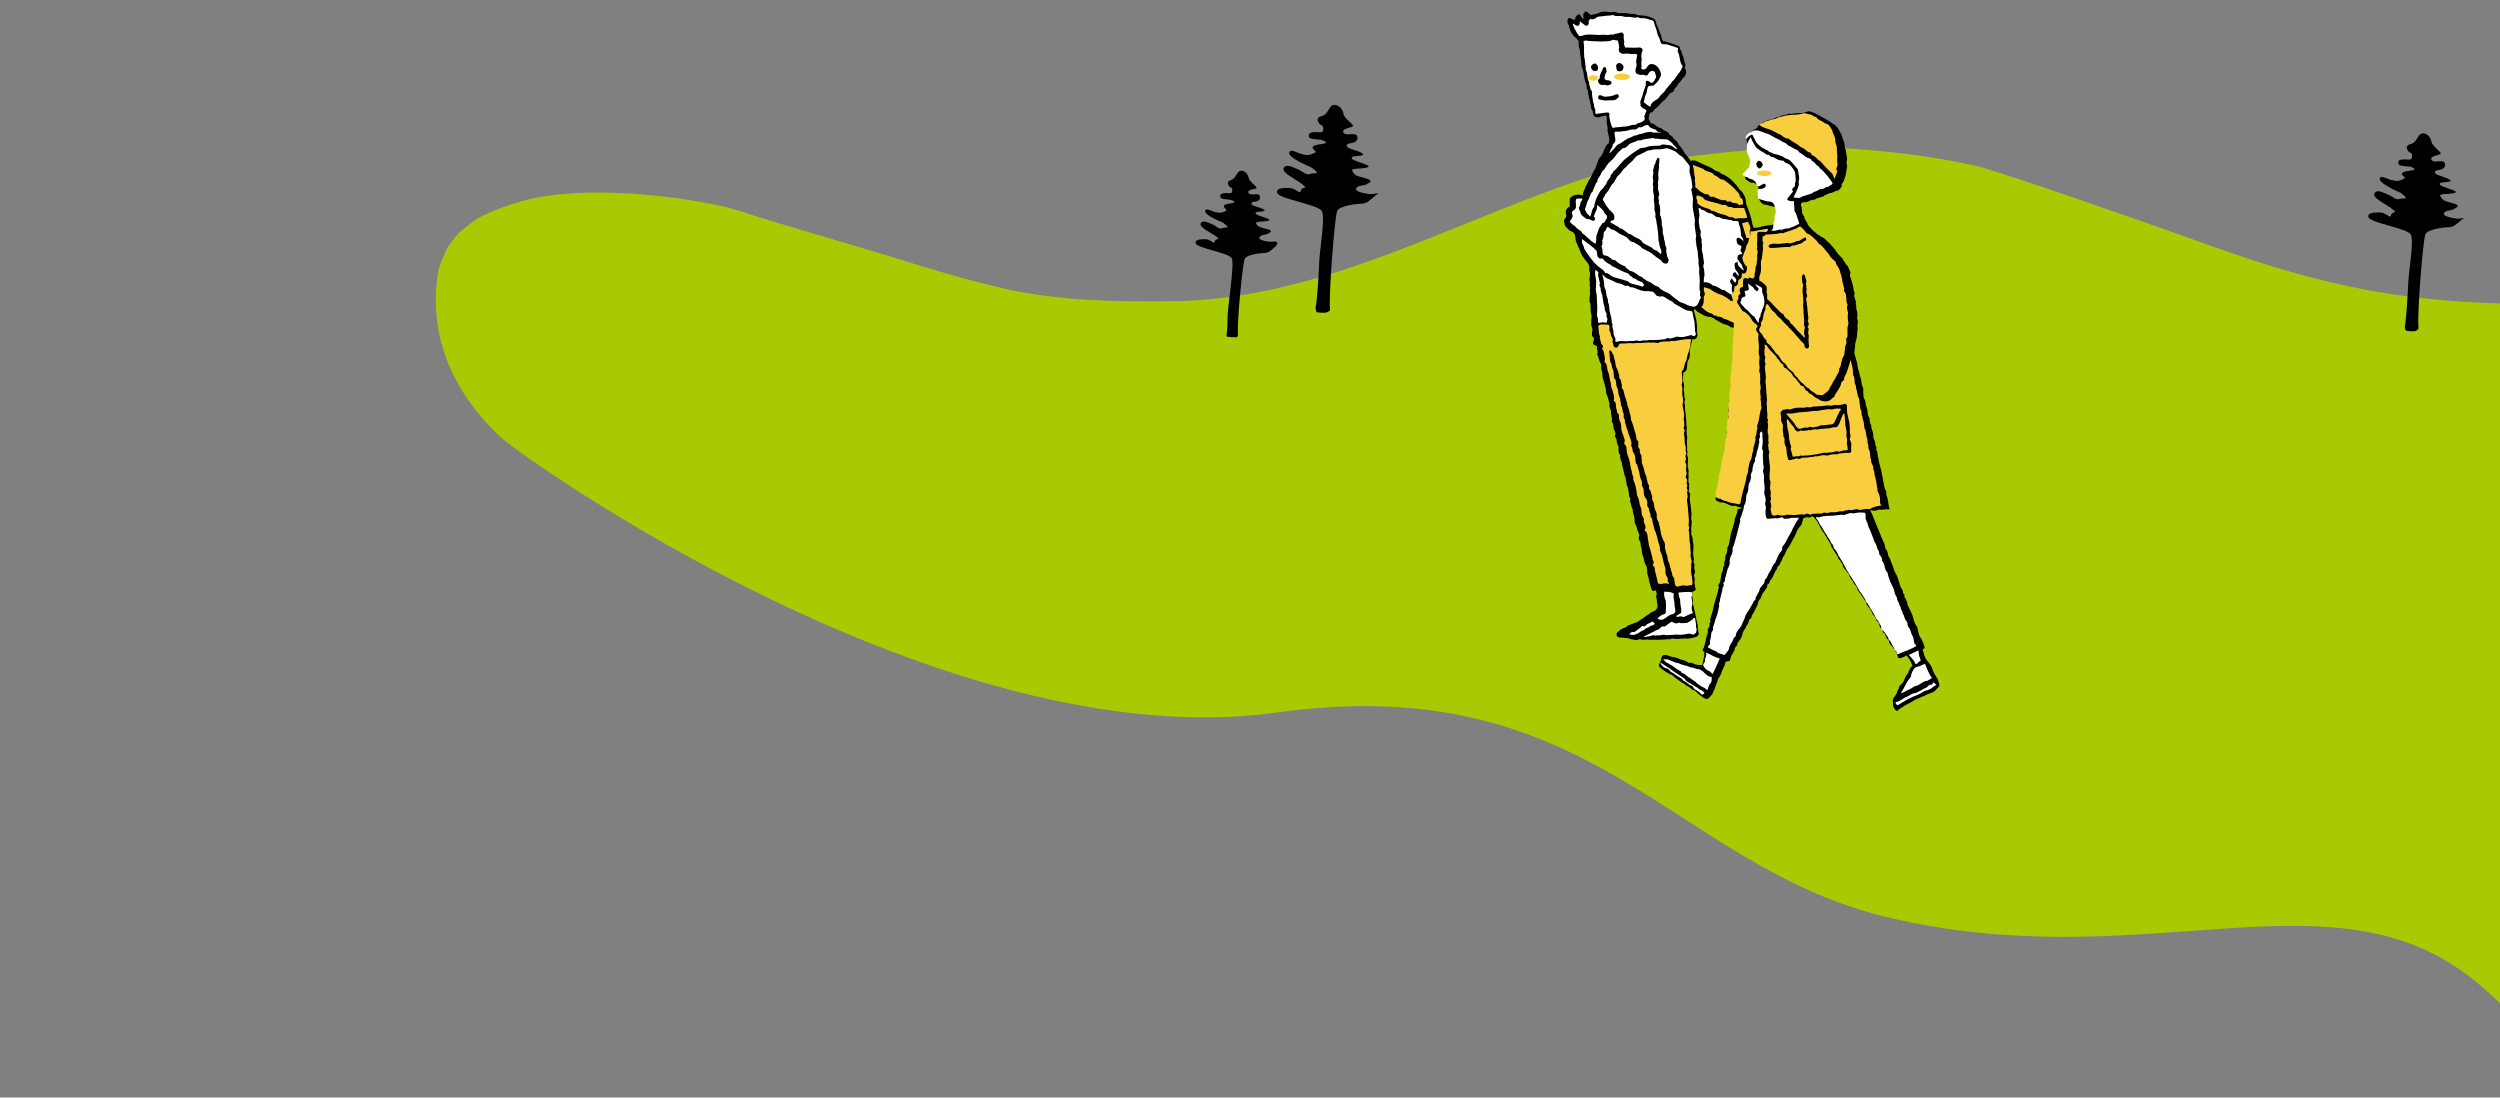 <?xml version="1.0" encoding="UTF-8"?> <svg xmlns="http://www.w3.org/2000/svg" xmlns:xlink="http://www.w3.org/1999/xlink" version="1.1" id="レイヤー_1" x="0px" y="0px" width="1000px" height="439px" viewBox="0 0 1000 439" style="enable-background:new 0 0 1000 439;" xml:space="preserve"><rect x="0" y="0" width="1000" height="439" fill="#808080" stroke="none"/> <style type="text/css"> .st0{clip-path:url(#SVGID_00000114032420504039681920000002820664895777437323_);} .st1{fill:#A8CA03;} .st2{fill:#F9CE3E;} .st3{fill:#FFFFFF;} </style> <g> <defs> <rect id="SVGID_1_" width="1000" height="439"></rect> </defs> <clipPath id="SVGID_00000116214561474534054210000004652994273663791008_"> <use xlink:href="#SVGID_1_" style="overflow:visible;"></use> </clipPath> <g style="clip-path:url(#SVGID_00000116214561474534054210000004652994273663791008_);"> <path class="st1" d="M1511.4,620.7c-57.8-42.1-96.8-82.3-151.8-105.3s-129.4,15.4-192.5,12.1c-119.6-6.3-124.2-98.6-183.1-139.6 c-56.1-39-129,2.7-228.6-20.9c-86-20.3-117.8-99.7-244.5-82c-133.6,18.6-301.5-102-310-109.6c-11.8-10.6-31.4-34-25.5-67.5 c1-3.1,2.2-6,3.6-8.9c1.5-2.2,3.1-4.3,4.9-6.2c2.6-2.2,5.3-4.2,8.1-6c5.3-2.6,10.9-4.7,16.6-6.3c29.9-8.3,76.7,0.4,86,3.5 c16.9,5.6,45.1,13.5,62.1,18.8c14.5,4.5,29.3,9,44,12.4c22.4,5.2,44.7,5.5,67.6,5.3c63.3-0.6,117.1-34.8,175.9-52.4 c27-5.8,54.5-8.7,82.1-9.3c22,0.7,43.9,3,65.3,7.8c22,6.7,43.6,14.5,65.3,22c30.1,10.4,50,18.8,81.1,25.6 c32.8,7.2,65.8,8.2,99.3,6.8c53.3-2.3,114.2-42.6,165.2-56.3c33.2-7.7,67.2-11.8,101.3-12.5c31.8,1,63.5,5,94.5,12.4 c24.2,7.3,47.6,16.8,69.9,28.7c16.4,10.5,31.8,22.3,46,35.6c38.1,31,177.8,52.9,246.6,45.9s247.4-68.8,405-28.9 s195.5,137.7,335.2,123.7c139.7-14,241.4-45.9,343.2-8s170.3,111.7,327.2,104.4v615.2c0,0-135.7,43.9-321.9-9.3 c-148.1-42.3-162.3-135.7-290-143.7c-119.5-7.5-179.6,53.2-332.5-9.3c-153-62.5-129-122.4-272.7-122.4S1607.1,690.5,1511.4,620.7z "></path> </g> <g style="clip-path:url(#SVGID_00000116214561474534054210000004652994273663791008_);"> <g> <g> <path d="M660.1,45c0.8,0.1,1.1-0.2,1.5-0.9c0.2-0.6,0.9-0.8,1.3-1.2c0.3-0.2,0.4-0.6,0.8-0.8c0.1-0.1,0.2-0.3,0.3-0.4 c0.1-0.1,0.3-0.1,0.3-0.3c0.4-0.8,1.3-1.1,2-1.8c0.2-0.2,0.3-0.6,0.6-0.8c0.6-0.6,0.8-1.6,1.8-1.8c0.3-0.1,0.7-0.3,0.8-0.7 c0.1-0.6,0.6-1,1-1.6c0.4-0.4,0.7-1,1.1-1.5c0.8-0.6,1.1-1.7,2-2.4c0.7-0.6,1-1.6,0.8-2.6c-0.1-0.3-0.3-0.8-0.6-1.2 c0.8-0.9,0-1.9-0.2-2.9c-0.1-0.8-0.3-1.7-0.8-2.5c-0.2-0.6-0.1-1.2-0.7-1.8c-0.1-0.1-0.1-0.3-0.1-0.4c0-0.7-0.3-1-1-1.2 c-1.6-0.6-3.1-1-4.7-1.6c-0.3-0.1-0.7-0.1-1-0.1c-0.3-0.3-0.6-0.7-0.6-1.2c0-0.7-0.3-1.2-0.6-1.9c-0.3-1-0.8-1.9-1.1-2.9 c-0.1-0.2-0.2-0.3-0.3-0.6c-0.1-0.3-0.2-0.6-0.3-0.9c-0.1-0.7-0.3-1.2-1-1.6c-1.5-0.7-2.9-1.2-4.5-1.2c-1-0.1-2-0.1-3-0.6 c-0.1-0.1-0.2-0.1-0.3-0.1c-1.2,0.3-2.4-0.3-3.6-0.3c-0.6,0.1-1.1,0-1.7,0c-0.6,0.1-1.1,0.1-1.7-0.3c-0.2-0.2-0.8-0.1-1.1-0.1 c-0.6,0.1-1.2,0.1-1.8,0c-0.9-0.1-1.8-0.2-2.7-0.1c-0.6,0.1-1.2,0.3-1.8,0.6c-0.6,0.3-1,0.3-1.6,0.4c-0.6,0.1-1,0.2-1.3,0.3 c-0.4-0.3-0.8-0.7-1.2-1c-0.3-0.2-0.6-0.6-1-0.3c-0.3,0.3-0.8,0.6-0.8,1.2c0,0.3,0.1,0.7,0.1,1c0,0.2-0.1,0.6-0.1,0.9 c-0.4-0.6-0.8-1-1.1-1.6c-0.3-0.6-0.8-0.6-1.3-0.1c-0.4,0.3-0.8,0.8-0.8,1.3c0,0.1-0.1,0.3-0.2,0.6c-0.3-0.1-0.6-0.1-0.9-0.3 c-0.3-0.1-0.6-0.3-0.8-0.4c-0.4-0.2-1-0.1-1.1,0.4c-0.1,0.6-0.2,1.1,0,1.6c0.6,1,0.6,2.1,1.1,3.1s1.1,2,2.1,2.7 c0.1,0.1,0.2,0.2,0.3,0.3c0.2,0.3,0.6,0.7,0.9,1.1c-0.2,1,0,2,0.3,3.1c0.3,0.9,0.2,2,0.4,2.9c0.3,1.2,0.3,2.5,0.4,3.7 c0,0.2,0.1,0.6,0.2,0.8c0.3,0.7,0.4,1.3,0.6,2c0.1,1.1,0.3,2.2,0.6,3.4c0,0.1,0,0.1,0,0.2c0.4,0.8,0.9,1.6,0.6,2.5 c0,0.1,0,0.2,0.1,0.3c0.6,0.6,0.4,1.3,0.6,2.1c0.1,1,0.4,2,0.7,3c0.1,0.8,0.4,1.6,0.4,2.5c0,0.3,0.2,0.8,0.4,1 c0.3,0.3,0.4,0.8,0.4,1.2c0.1,1.3,0.9,1.9,2.2,1.7c0.4-0.1,0.9-0.2,1.2-0.3c0.6-0.1,1.2-0.3,1.9-0.4c0.1,0.9,0.4,1.6,0.2,2.5 c-0.1,0.4,0.1,1,0.2,1.6c0.1,0.6,0.3,1,0.1,1.6c-0.1,0.1,0,0.6,0.1,0.8c0.1,0.6,0.2,1,0.4,1.6c0.3,1,0.2,1.9,0.1,2.9 c-0.8,0.6-1.2,1.1-1.6,2c-0.6,1.3-1,2.8-2.1,3.9c-0.3,0.3-0.6,0.9-0.7,1.3c-0.3,1-0.8,2-1.1,3c0,0.1,0,0.2-0.1,0.3 c-1.1,1.2-1.2,3.1-2.5,4.4l-0.1,0.1c-0.1,1-1,1.7-1.2,2.6c-0.3,1.1-1.1,2-1.1,3.4c-0.3-0.1-0.7-0.3-1-0.3 c-1.5-0.2-2.7,0.1-3.8,1c-0.2,0.1-0.3,0.4-0.4,0.7c-0.1,1,0,2,0,3c-0.9,0.4-1.6,1.2-1.6,2.2c0,0.2,0,0.4,0.1,0.7 c0.3,0.7,0.1,1.2-0.3,1.8c-0.4,0.4-0.6,0.9-0.4,1.6c0.1,0.3,0.1,0.7,0.2,1c0.1,0.1,0.1,0.4,0.2,0.6c0.9,0.6,1.2,1.7,2.4,2 c1.5,0.6,1.6,1.8,1.7,2.9c0.1,0.7,0.1,1.3,0.6,2c0.1,0.2,0.2,0.4,0.3,0.7c0,0.3,0.2,0.7,0.4,1c0.3,0.4,0.4,1,0.6,1.5 c0.6,1.6,1.5,2.9,2.6,4.1c0.7,0.8,1.2,1.7,1,2.9c-0.1,0.6,0.3,1.3,0.3,2c0,0.7-0.2,1.2-0.2,2c-0.1,0.8,0.3,1.6,0.1,2.5 c-0.1,0.2,0.1,0.4,0.1,0.7c0,0.2,0.1,0.6,0,0.8c-0.1,0.3-0.1,0.7,0,1.1c0.1,0.6-0.1,1-0.1,1.6c-0.1,0.8-0.1,1.6-0.1,2.2 c0,0.1,0,0.3,0.1,0.4c0.4,0.6,0.3,1.3,0.3,2c0,0.6,0,1,0.1,1.7c0.1,0.7,0.3,1.2,0.3,2c0.1,0.3-0.1,0.8-0.1,1.2 c0,0.8,0,1.5,0,2.2c0,0.2,0.1,0.6,0.2,0.8c0.3,0.6,0.3,1,0.2,1.6c-0.1,0.3-0.1,0.6-0.1,1c-0.1,0.6,0,1,0.3,1.3 c0.6,0.4,0.6,1,0.3,1.6c-0.4,1.1-0.2,1.6,0.8,1.9c0.4,0.1,0.8,0.3,0.6,0.9c-0.1,0.1-0.1,0.3,0,0.6c0.3,0.6,0.4,1.2,0.1,2 c-0.1,0.1,0,0.3,0.1,0.4c0.4,0.4,0.3,1,0.6,1.6c0.1,0.6,0.3,1.1,0.7,1.7c0.2,0.3,0.2,0.8,0.2,1.2c-0.1,0.6,0,1.1,0.2,1.7 c0.3,0.7,0.3,1.6,0.3,2.2c0.1,1,0.6,2,0.8,3.1c0.3,1,0.6,2,0.6,3.1c0,0.7,0.4,1.3,0.7,2.1c0.1,0.3,0.2,0.8,0.3,1.2 c0.1,0.3,0.2,0.7,0.3,1c0.1,0.3,0.2,0.6,0.1,0.8c-0.2,0.7,0.1,1.2,0.3,1.8c0.3,0.4,0.3,0.9,0.3,1.5c0,0.7,0.2,1.3,0.3,2 c0.1,0.1,0.1,0.3,0.1,0.6c-0.3,0.6,0,1.1,0.3,1.6c0.1,0.2,0.2,0.6,0.2,0.8c0,0.9,0.3,1.8,0.7,2.6c0.2,0.4,0.3,0.8,0.1,1.2 c-0.2,0.4-0.1,0.9,0.2,1.2c0.1,0.2,0.3,0.4,0.3,0.8c0.2,0.8,0.1,1.7,0.7,2.5c0.2,0.3,0.1,1,0.1,1.6c0,0.7,0.1,1.3,0.6,2 c0.1,0.1,0.1,0.3,0.1,0.3c-0.3,1,0.3,1.8,0.6,2.7c0.2,0.9,0.3,1.9,0.6,2.8c0.1,0.3,0.1,0.8,0.3,1.2c0.1,0.3,0.1,0.6,0.2,0.9 c0,0.1,0,0.3,0,0.3c0.7,0.6,0.3,1.6,0.7,2.2c0.1,0.3,0.1,0.8,0.1,1.2c0.1,0.6,0.4,1,0.6,1.7c0.2,0.8,0.3,1.8,0.4,2.6 c0,0.2,0,0.4,0.1,0.7c0.3,0.6,0.7,1.1,0.3,1.8c0,0.1,0,0.2,0,0.3c0.6,0.8,0.4,2,1,2.9c0.1,0.1,0.1,0.1,0.1,0.2 c-0.1,0.8,0.2,1.5,0.4,2.2c0.3,1,0.3,2,0.4,3c0.1,0.2,0.1,0.6,0.2,0.7c0.3,0.3,0.4,0.8,0.6,1.2c0.1,0.8,0.4,1.6,0.8,2.4 c0.2,0.4,0.3,0.9,0.1,1.3c-0.2,0.6-0.1,1,0.1,1.5c0.4,0.6,0.6,1.2,0.6,2c0,0.1-0.1,0.3,0,0.3c0.6,1.2,0.3,2.7,0.8,3.8 c0.3,0.7,0.4,1.5,0.6,2.1c0.1,0.8,0.4,1.5,0.8,2c0.2,0.3,0.3,0.7,0.3,1.1c0.1,1.2,0,2.5,0.6,3.5c0.1,0.1,0,0.4,0.1,0.7 c0,0.2,0,0.4,0.1,0.7c0.2,0.9,0.6,1.8,0.8,2.7c0.1,0.2,0.1,0.4,0.2,0.7c0.3,0.6,0.6,0.8,1.2,0.6c0.2-0.1,0.3-0.1,0.6-0.2 c0.1,0.6,0.2,1,0.3,1.6c0,0.1,0.1,0.1,0,0.1c-0.6,0.8,0,1.5,0,2.1c0.1,0.8,0.1,1.5,0.3,2.2c0.1,0.9-0.3,1.7-1.1,2.2 c-0.4,0.3-1,0.4-1.6,0.7c-0.1,0-0.1,0.1-0.1,0.1c-0.6,0.8-1.6,0.9-2.2,1.6c-0.7,0.6-1.6,1-2.2,1.5c-0.1,0.1-0.3,0.2-0.6,0.4 c-0.1,0.3-0.3,0.3-0.7,0.3c-0.7,0.2-1.3,0.6-2,0.8c-0.3,0.1-0.6,0.2-0.8,0.3c-0.2,0.1-0.6,0.2-0.8,0.3c-0.3,0.6-1,0.8-1.6,1 c-1,0.3-1.6,1-2.4,1.7c-0.3,0.3-0.4,0.8-0.2,1.3c0.2,0.4,0.6,0.6,1,0.7c1.1,0.1,2.4,0.1,3.5,0.3c0.3,0,0.6,0.2,0.8,0.3 c0.4,0.1,1,0.2,1.6,0.3c0.3,0.1,0.6,0.1,0.8,0.1s0.4,0.1,0.6,0c0.7-0.6,1.5-0.1,2.1-0.1c0.6,0.1,1.1-0.1,1.8-0.1 c0.4,0.1,1,0.1,1.6,0.1c1,0,2.2,0,3.2,0c0.8,0,1.5-0.1,2.2-0.1c0.6-0.1,1.2-0.1,1.9-0.1c0.1,0,0.2,0.1,0.3,0c1-0.6,2,0,3-0.1 c0.4-0.1,1-0.1,1.5-0.1c0.8-0.1,1.5-0.1,2.2-0.1c0.1,0,0.3,0.1,0.3,0.1c1.2-0.3,2.7-0.3,3.8-1c0.2-0.1,0.6-0.6,0.6-0.8 c0-0.7-0.2-1.3-0.3-2.1c0-0.1-0.1-0.3-0.1-0.4c0.1-1.2-0.3-2.5-0.6-3.7c-0.1-0.6-0.1-1-0.3-1.6c-0.3-1.5-0.7-2.8-1-4.3 c0-0.1-0.1-0.3-0.1-0.4c0.4-1.6-0.7-2.9-0.1-4.5c0.2-0.1,0.6-0.2,0.8-0.4c0.6-0.4,0.6-0.7,0.3-1.3c-0.1-0.1-0.1-0.3-0.1-0.6 c0-0.1,0.1-0.3,0-0.3c-0.4-0.8-0.1-1.6-0.1-2.4c0-0.6-0.2-1-0.3-1.6c0-0.1,0.1-0.3,0.2-0.6c0.2-0.4,0.3-0.9,0.1-1.3 c-0.2-0.6-0.3-1.2-0.1-2c0.1-0.3-0.2-0.9-0.4-1.5c0.1-0.6,0.3-1.2,0-2c-0.2-0.7-0.1-1.6-0.1-2.4c0-1.1,0.3-2.2-0.1-3.4 c-0.1-0.3,0-0.8-0.1-1.1c-0.1-0.8-0.3-1.5-0.6-2.1c0-0.1-0.1-0.3-0.1-0.3c0.3-0.7,0-1.3,0.1-2.1c0.1-0.8,0.1-1.7,0.2-2.5 c0-0.1,0-0.1,0-0.2c-0.4-1-0.1-2-0.1-2.9c-0.1-1.8-0.3-3.5-0.6-5.3c-0.1-0.7-0.1-1.5,0-2.1c0.1-0.6,0.1-1-0.3-1.3 c-0.1-0.1-0.3-0.4-0.2-0.6c0.2-0.8,0.2-1.5,0.1-2.1c0-0.1,0.1-0.4,0.1-0.6c-0.7-1.2-0.1-2.6-0.3-3.8c-0.1-0.2-0.1-0.6,0-0.8 c0.1-0.6,0.1-1-0.1-1.6c-0.1-0.3-0.2-0.9-0.2-1.2c0-0.9,0.1-1.8,0.1-2.7c0-0.3,0-0.6-0.1-0.8c-0.2-0.6-0.4-1.1-0.1-1.8 c0.1-0.1-0.1-0.3-0.1-0.6c0-0.1-0.1-0.3-0.1-0.4c0.3-1.6-0.3-3.1,0.1-4.8c0.1-0.2-0.1-0.4-0.1-0.7c-0.1-1-0.3-2.1-0.1-3.2 c0.1-0.3-0.1-0.7-0.1-1c-0.1-1.5-0.1-2.9-0.3-4.4c-0.1-0.8-0.2-1.6-0.3-2.4c-0.1-0.4,0.1-0.9,0-1.3c-0.1-0.4-0.2-0.9-0.3-1.6 c0.3-0.3,0.6-0.9,0.1-1.6c-0.1-0.1-0.1-0.1-0.1-0.3c0.1-1-0.1-1.9-0.2-2.9c0-0.3,0.1-0.7,0.1-1c0.1-0.8-0.1-1.6-0.3-2.2 c-0.3-1.1,0.1-2.4,0-3.5c0.4-0.3,1-0.6,1.2-1c0.3-0.7,0.4-1.6,0.4-2.2c0-0.6,0-1,0.3-1.6c0.7-1,0.8-2,0.7-3.2 c-0.1-0.6,0.1-1.2,0.2-1.8c0.1-0.8,0.3-1.6,0.6-2.5c0.1-0.3,0.1-0.7,0.2-1c0.1,0,0.2-0.1,0.3-0.1c1.2,0.3,2.1-1.1,1.7-2.4 c-0.1-0.1-0.1-0.2-0.1-0.3c0-0.8,0.1-1.7,0-2.5c-0.1-0.9-0.1-1.8-0.3-2.7c-0.3-1.2-0.7-2.6-1-4.1c0.3,0.1,0.7,0.1,0.8,0.2 c0.3,0.8,1.2,1,1.9,1.5c1,0.6,2.1,1.3,3.4,1.3c1.5,0.1,2.4,1,3.5,1.7c0.8,0.3,1.6,0.9,2.2,1.2c0.1,0.1,0.2,0.1,0.3,0.1 c0.8,0.1,1.5,0.3,2.1,0.8c0.6,0.3,1,0.6,1.8,0.6c0.8,0.1,1.6,0.3,2.2,0.7c0.3,0.2,0.8,0.2,1.2,0.3c1.6,0.3,2.9,0.7,4.5,0.8 c1,0.1,2-0.1,2.9,0.1c0.6,0.1,1-0.3,1.3-0.8c0.2-0.2,0.3-0.6,0.6-0.8c-0.2-1.6-0.3-3-0.3-4.6c0-0.8,0.3-1.6-0.3-2.4 c-0.1-0.1,0-0.2,0-0.3c0-0.4,0.1-1,0.1-1.5s-0.1-1,0.1-1.5c0.1-0.1,0.1-0.3,0-0.6c-0.3-0.8-0.1-1.6,0-2.2c0.1-0.2,0.1-0.6,0-0.8 c-0.6-0.6-0.2-1.2-0.1-2c0-0.3,0-0.8-0.1-1.2c-0.2-0.6-0.2-1-0.2-1.6c0-0.3-0.1-0.8-0.1-1.1c-0.1-0.2-0.1-0.4-0.1-0.8 c-0.1-0.8-0.3-1.6-0.3-2.2c0.1-0.8,0-1.5-0.2-2.2c-0.3-1.3-0.6-2.8-0.9-4.1c-0.1-0.3-0.1-0.6-0.1-0.8c0.1-0.4,0-0.8-0.2-1.2 c-0.1-0.3-0.1-0.8-0.2-1.2c0-0.6,0-1-0.3-1.6c-0.1-0.3-0.2-0.7-0.2-1c-0.1-0.9-0.1-1.8-0.8-2.6c-0.1-0.1-0.1-0.1-0.1-0.1 c0-1.6-0.7-2.9-1-4.4c-0.2-1-0.4-2.2-0.8-3.2c-0.4-1.6-1-2.9-1.6-4.5c-0.1-0.4-0.1-1-0.2-1.6c-0.1-0.8-0.3-1.6-0.8-2.2 c-0.3-0.8-0.9-1.5-1.6-2c-0.3-0.2-0.4-0.8-0.8-1.1c-0.2-0.3-0.3-0.7-0.7-0.9c-0.6-0.7-1.1-1.2-1.8-1.9c-0.3-0.3-0.8-0.7-1.2-1 c-0.6-0.3-1.2-0.8-1.8-1.1c-0.3-0.1-0.6-0.3-0.8-0.3c-0.1-0.1-0.3-0.1-0.3-0.1c-0.7-1-2-0.9-2.9-1.6c-0.3-0.3-0.8-0.6-1.2-0.8 c-1.1-0.6-2.4-1-3.6-1.6c-0.7-0.3-1.2-0.7-2-1c-0.8-0.3-1.6-0.6-2.5-0.1c-0.2-0.3-0.4-0.7-0.7-1c-0.3-0.4-0.6-0.9-0.9-1.2 c-0.6-0.6-1-1.1-1.3-1.8c-0.3-0.6-0.8-1.1-1.2-1.7c-0.2-0.3-0.6-0.6-0.8-1c-0.3-0.8-0.9-1.5-1.6-1.9c-0.1-0.1-0.2-0.1-0.3-0.2 c-0.3-0.8-0.8-1.3-1.7-1.7c-0.1,0-0.1-0.1-0.1-0.1c-0.1-1-1-1-1.7-1.5c-0.2-0.1-0.6-0.2-0.8-0.4c-0.3-0.4-0.8-0.7-1.3-0.8 c-0.7-0.1-1.2-0.7-1.9-1.1c-0.3-0.3-0.8-0.6-1.2-0.6c-0.2,0-0.6-0.1-0.6-0.2c-0.1-0.8-1.1-1.6-0.6-2.5c0.1-0.2,0-0.6-0.1-0.8 C660,45.9,660,45.5,660.1,45z"></path> <path class="st2" d="M655,186c-0.6-0.4-0.8-1-0.8-1.8c-0.1-1.1-0.1-2.4-1-3.4c-0.1-0.1-0.1-0.4-0.2-0.8 c-0.1-0.2-0.1-0.6-0.1-0.8c-0.3-0.6-0.6-1-0.3-1.8c0-0.1,0-0.1,0-0.3c-0.2-0.8-0.4-1.7-0.8-2.5c-0.3-0.6-0.4-1.2-0.6-1.9 c-0.1-0.6-0.4-1-0.6-1.6c-0.1-0.3-0.1-0.6-0.2-0.8c-0.1-0.2-0.1-0.6-0.2-0.8c0-0.1-0.1-0.1-0.1-0.1c-0.3-0.6,0.1-1.1-0.3-1.7 c-0.3-0.4-0.4-1-0.3-1.7c0.1-0.3-0.2-0.8-0.3-1.1c-0.1-0.7-0.3-1.2-0.4-2v-0.1c-0.7-0.6-0.3-1.5-0.6-2.1 c-0.1-0.2-0.1-0.6-0.1-0.8c0-0.4-0.1-0.8-0.3-1c-0.2-0.3-0.2-0.7-0.3-1c-0.1-0.3-0.2-0.7-0.2-1c0.1-1.2-0.8-2-0.8-3.2 c0-0.6-0.2-1.2-0.3-1.8c0-0.1-0.1-0.2-0.1-0.2c-0.6-0.3-0.6-1-0.6-1.7c0-1-0.1-1.9-0.6-2.8c-0.3-0.7-0.1-1.5-0.6-2.1 c-0.1-0.2-0.1-0.4-0.2-0.7c-0.1-0.1-0.1-0.2-0.1-0.3c-0.1-1.2-0.2-2.5-0.3-3.7c0-0.1,0.1-0.2,0.2-0.3c0.4,0.3,0.9,0.4,1,1.1 c0,0.2,0.1,0.3,0.3,0.6c0.1,0.1,0.3,0.3,0.3,0.4c-0.1,1,0.6,1.8,0.6,2.8c0.1,1,0.3,1.8,0.8,2.7c0.3,0.7,0.4,1.3,0.7,2 c0.1,0.2,0.1,0.4,0.1,0.7c0,0.6,0,1.1,0.6,1.6c0.1,0.1,0.1,0.2,0.1,0.3c0,0.9,0.6,1.8,0.3,2.7c0,0.1,0,0.3,0.1,0.3 c0.8,0.8,0.8,1.8,1,2.7c0.3,1,0.7,2,1,3.1c0,0.1,0.1,0.1,0.1,0.1c-0.1,1.1,0.6,2.1,0.8,3.1c0.2,1.2,0.7,2.4,0.7,3.6 c0,0.2,0.2,0.4,0.3,0.7c0.3,1,0.8,2.1,1,3.1c0.2,1.1,0.9,2.2,0.8,3.5c0,0.3,0.2,0.7,0.4,0.9c0.3,0.3,0.6,0.8,0.4,1.2 c0,0.3,0.1,0.7,0,1s0.1,0.7,0.3,1c0.2,0.2,0.4,0.6,0.3,0.8c-0.1,0.8,0.2,1.3,0.6,2c0.1,0.1,0.1,0.2,0.1,0.3 c-0.2,0.8,0.3,1.7,0.1,2.5c0,0.1,0,0.3,0.1,0.4c0.4,1,0.8,2.2,1,3.4c0.1,0.6,0.4,1,0.6,1.6c0.1,0.3,0.2,0.7,0.3,1 c0,0.1-0.1,0.3,0,0.4c0.4,0.7,0.1,1.6,0.8,2.2c0.1,0.1,0.1,0.3,0.1,0.6c0,0.7-0.1,1.2,0.6,1.8c0.1,1,0.8,2,0.7,3 c0,0.1-0.1,0.4,0,0.6c0.7,1,0.7,2.1,0.9,3.1c0.1,0.8,0.6,1.6,0.8,2.2c0.1,0.3,0.2,0.7,0.1,1c-0.1,0.7,0.1,1.2,0.3,1.8 c0.3,0.6,0.6,1,0.6,1.7c0,0.3,0.3,0.6,0.3,1c0.3,1,0.3,2,0.6,3.1c0.1,0.8,0.6,1.6,0.9,2.4c0.3,0.6,0.7,1.2,0.6,2 c-0.1,0.6,0,1.1,0.1,1.6c0.2,1,0.6,1.9,0.9,2.9c0.1,0.3,0,0.7,0.1,1c0.1,0.6,0.3,1.1,0.6,1.7c0.3,0.8,0.3,1.6,0.6,2.2 c0.1,0.8,0.6,1.5,0.6,2.2c0,0.1,0.1,0.4,0.1,0.6c1,0.9,0.7,2.2,1,3.4c0.2,0.6,0.7,1,1.2,0.8c1-0.2,2-0.7,3-0.3 c0.3,0.1,0.9-0.1,1.3-0.1c0.4-0.1,0.9-0.1,1.3-0.2c0.2-0.6,0.3-1.2,0.1-1.9c-0.1-0.3-0.1-0.8-0.1-1.2c-0.1-0.6-0.2-1-0.3-1.6 c-0.1-0.3-0.1-0.8-0.1-1.1c0-0.4,0.1-1,0.1-1.5c-0.1-0.6-0.1-1,0.1-1.5c0.1-0.3,0.1-0.8,0-1.1c-0.2-0.9-0.6-1.8-0.3-2.8 c0.1-0.3-0.1-0.8-0.1-1.1c-0.1-0.6-0.1-1-0.1-1.6c0.1-0.6-0.1-1.2-0.2-1.8c-0.1-0.3,0-0.7-0.1-1c0-0.6,0-1-0.1-1.6 c-0.1-0.6,0.1-1.2-0.2-1.8c-0.1-0.3,0.1-0.8,0.2-1.5c-0.3-0.3-0.3-1-0.2-1.8c0.1-1,0-2-0.1-3c-0.1-1.2-0.2-2.5-0.3-3.6 c-0.1-0.8-0.2-1.6-0.3-2.2c0-0.3-0.1-0.7,0.1-0.9c0.2-0.4,0.2-0.9,0.1-1.5c-0.2-0.6-0.3-1.2,0.1-1.8c-0.3-0.6-0.6-1-0.2-1.6 c0.1-0.1,0.1-0.3,0-0.4c-0.3-0.6-0.3-1.1-0.1-1.7c0.1-0.3,0.1-0.6-0.2-0.9c-0.4-0.4-0.4-1-0.1-1.6c0.3-0.4,0.2-0.8,0-1.2 c-0.1-0.3-0.1-0.8-0.1-1c0-0.3,0-0.7,0.1-1c0.1-0.6,0-1-0.3-1.5c-0.1-0.2-0.1-0.8,0-1c0.3-0.4,0.2-0.8,0.1-1.2 c-0.2-0.6-0.1-1.2,0.3-1.8c-0.3-0.4-0.4-0.9-0.3-1.5s0-1.1-0.2-1.6c-0.2-0.6-0.3-1.2-0.2-1.9c0-0.6-0.1-1.1-0.2-1.8 c-0.1-0.8-0.3-1.6,0.3-2.1c-0.6-0.7-0.7-1.2-0.3-2c0.1-0.6-0.1-1.1-0.1-1.8c-0.1-0.6-0.2-1.2,0-1.8c0.1-0.4,0.1-0.9,0-1.5 c-0.3-1-0.3-2-0.6-3c0-0.2,0.1-0.4,0.1-0.7c0.1-0.8,0.3-1.6,0-2.5c-0.2-0.6-0.2-1.3-0.2-2.1c0-0.9,0.2-1.8-0.2-2.7 c-0.1-0.2,0-0.6,0.1-0.9c0.1-0.6,0.3-1,0.1-1.7c-0.1-0.1,0-0.3,0-0.6c0-0.3,0-0.7-0.1-1c-0.1-0.8-0.3-1.5,0.4-2 c0.1-0.1,0.1-0.2,0.2-0.3c0.2-0.8,0.4-1.6,0.6-2.4c0-0.1,0-0.3,0.1-0.3c0.6-0.7,0.6-1.6,0.8-2.4c0.1-0.7,0.4-1.3,0.6-2 c0-0.3,0.3-0.8,0.4-1.1c0.4-1.2,0.1-2.6,0.7-3.8c-0.8,0-1.6-0.1-2.4,0s-1.7,0.3-2.6,0.4s-1.8,0.4-2.7,0.3 c-0.2-0.1-0.6,0.1-0.8,0.1c-0.2,0.1-0.6,0.1-0.8,0.1c-1-0.1-2,0.1-2.9,0.1c-0.1,0-0.3,0-0.4,0.1c-0.6,0.6-1.2,0.4-1.8,0.3 c-0.2-0.1-0.4-0.1-0.7-0.1c-1.2,0.1-2.5-0.1-3.8,0.1c-0.8,0.1-1.7,0.1-2.5,0.1c-0.6-0.1-1,0.1-1.6,0.1c-0.2,0-0.6,0.1-0.8,0 c-0.6-0.1-1.2-0.1-1.8,0c-0.8,0.1-1.6,0.1-2.4,0.1c-0.6,0-0.9,0.1-1.1,0.6c-0.1,0.2-0.2,0.3-0.3,0.6c-0.2,0.3-0.6,0.6-1,0.4 c-0.4-0.1-0.8-0.3-0.8-0.8c-0.1-0.8-0.6-1.5-0.3-2.2c0.1-0.1,0-0.3-0.1-0.4c-0.1-0.4-0.3-0.9-0.6-1.3c-0.1-0.7-0.1-1.3-0.6-1.9 c-0.1-0.1-0.1-0.6,0-0.8c0.1-0.6,0-1.2-0.3-1.7c-0.9-0.1-1.8-0.1-2.7-0.1c-0.6-0.1-1,0.1-1.5,0.6c0.1,1,0.2,1.9,0.3,2.9 c0.1,0.3,0.1,0.7,0.3,1c0,0.1,0.1,0.3,0.1,0.3c-0.3,0.9,0.3,1.6,0.4,2.4c0,0.2,0.1,0.6,0.3,0.7c0.6,0.6,0.7,1.1,0.1,1.8 c0.8,0.8,0.8,1.9,1,2.9c0.1,0.4,0.3,1,0.1,1.6c-0.1,0.3-0.1,0.8,0.1,1c0.6,0.4,0.7,1.1,0.8,1.8c0.1,1,0.3,1.8,0.7,2.7 c0.1,0.4,0.3,1,0.3,1.6c0.1,1,0.6,1.9,0.6,2.8c0,0.8,0.3,1.6,0.6,2.2c0.2,0.8,0.4,1.6,0.6,2.4c0.1,0.6,0,1.1-0.1,1.8 c1,0.6,0.8,1.6,0.9,2.5c0.1,0.3,0.1,0.7,0.2,1c0.1,0.1,0.2,0.3,0.2,0.6c-0.1,0.6,0.1,0.8,0.6,1.2c0.1,0.1,0.2,0.3,0.2,0.6 c-0.1,1,0.1,1.9,0.6,2.8c0.3,0.7,0.3,1.6,0.3,2.2c0,0.6,0.1,1,0.3,1.6c0.4,1,0.8,2.2,1.1,3.2c0.1,0.2,0,0.4-0.1,0.7 c-0.2,0.6-0.1,1,0.2,1.2c0.4,0.3,0.6,0.9,0.6,1.6c0.1,1,0.2,2.2,0.7,3.2c0.3,1,0.7,2.1,0.8,3.2c0.1,0.9,0.3,1.8,0.6,2.7 c0.1,0.8,0.3,1.6,0.6,2.2c0.1,0.1,0.1,0.3,0,0.6c-0.1,0.4,0.1,0.8,0.3,1.1c0.3,0.7,0.4,1.5,0.7,2.2c0.1,0.6,0.2,1.2,0.3,1.8 c0,0.1,0.1,0.2,0.1,0.3c-0.1,1,0.3,1.8,0.7,2.6c0.3,0.8,0.3,1.8,0.6,2.7c0.1,0.2,0.1,0.4,0.2,0.7c0.1,0.2,0.3,0.6,0.3,0.8 c0.1,0.7,0.1,1.5,0.2,2.1c0.1,0.4,0.3,0.9,0.6,1.3c0.1,0.2,0.3,0.6,0.3,0.7c-0.3,0.9,0.1,1.6,0.4,2.2c0.3,0.8,0.3,1.6-0.2,2.2 c1.1,0.8,1.3,2,1.3,3.2c0,0.6,0.3,1,0.3,1.6c0.1,1.7,0.9,3.1,1.2,4.8c0.1,0.6,0.4,1.2,0.4,1.9c0,0.1,0.1,0.3,0.1,0.4 c0.6,0.7,0.4,1.2,0,2c0,0.1,0,0.1,0,0.2c0.6,0.3,0.9,0.8,0.8,1.6c0,0.4,0.2,0.9,0.3,1.3c0.3,1.3,0.7,2.7,1,4.3 c0.6,0.1,1,0.3,1.8,0.1c0.8-0.2,1.7-0.3,2.7,0.2c-0.4-0.8-0.7-1.2-0.6-2c0.1-0.4-0.3-1-0.6-1.5c-0.3-0.6-0.4-1.2-0.3-2 c0.1-0.7-0.2-1.3-0.4-2c-0.2-0.4-0.3-1-0.4-1.5c-0.3-1.5-0.6-2.9-1.3-4.3c-0.1-0.1-0.2-0.4-0.2-0.6c0.3-1-0.3-2-0.6-3 c-0.2-1-0.4-2.1-0.8-3.1c-0.1-0.6-0.3-1-0.6-1.6c-0.1-0.3-0.2-0.7-0.3-1c-0.2-0.8-0.4-1.7-0.6-2.5c-0.1-0.6,0-1.3-0.7-1.8 c-0.1,0-0.1-0.1-0.1-0.1c0.3-1-0.6-2-0.6-2.9c0-0.3-0.1-0.6-0.3-0.8c-0.3-0.4-0.6-1-0.4-1.6c0.1-0.8-0.1-1.6-0.7-2.2 c-0.6-0.8-0.8-1.9-0.7-2.9c0-0.6-0.1-0.8-0.3-1.2c-0.3-0.6-0.6-1.2-0.4-1.9c0-0.1,0.1-0.3,0-0.4c-0.3-0.6-0.4-1.2-0.7-1.8 c-0.1-0.6-0.3-1-0.3-1.6c0-0.3-0.2-0.8-0.3-1.2c-0.1-0.3-0.2-0.7-0.3-1c-0.1-0.3-0.2-0.8-0.3-1.2C655,186.7,655,186.4,655,186z"></path> <path class="st3" d="M644.1,88.9c1.1,0.6,2.1,1.3,3.2,1.8c0.1,0.1,0.3,0.1,0.3,0.3c0.1,0.3,0.3,0.4,0.8,0.4 c0.1,0,0.3,0.1,0.4,0.1c0.8,0.6,1.6,1.2,2.4,1.8c0.1,0.1,0.1,0.2,0.2,0.2c1.2,0.1,2,1.1,3.1,1.6c0.9,0.3,1.9,0.8,2.5,1.8 c0.1,0.1,0.1,0.2,0.2,0.3c1.1,0.6,2.2,1.2,3.4,1.8c0.1,0.1,0.3,0.2,0.4,0.3c0.2,0.2,0.4,0.6,0.8,0.6c1,0.3,1.8,1.1,2.5,1.8 c0.3-0.6,0.3-1.2,0.1-1.8c-0.3-0.8-0.7-1.6-0.7-2.5c0-0.4-0.3-1-0.3-1.6c-0.1-1-0.1-2-0.2-3.1c-0.1-0.3-0.1-0.8-0.2-1.2 c-0.3-1.7-0.4-3.4-0.9-4.9c0.3-0.9-0.1-1.8-0.3-2.7c-0.1-0.6,0-1,0-1.6c-0.1-0.6-0.1-1.1-0.2-1.8c0-0.2-0.1-0.4-0.1-0.7 c0.4-1.1-0.1-2.1-0.2-3.1c0-0.2-0.1-0.4-0.1-0.7c0.2-0.7,0.1-1.3,0-2c0-0.1-0.1-0.3-0.1-0.3c0.3-0.8,0.2-1.7,0-2.6 c-0.1-0.3,0.1-0.6,0.1-1c0.1-0.4,0.2-0.9,0.1-1.5c-0.1-0.2-0.1-0.6,0-0.8c0.3-0.8,0.3-1.8,0.9-2.6c0.1-0.1,0.1-0.2,0.1-0.3 c-0.1-0.3,0-0.6,0.3-0.8c0.1-0.1,0.1-0.4,0.2-0.6c0.1-0.2,0.3-0.3,0.6-0.4c0.1,0.1,0.4,0.3,0.4,0.6c0,0.4-0.1,1-0.1,1.5 c-0.1,0.3-0.2,0.6-0.1,0.9c0.1,1.1-0.2,2.2-0.3,3.4c-0.1,0.6,0.1,1,0.1,1.6c0,0.3,0,0.7-0.1,1c-0.1,0.6-0.2,1-0.1,1.6 c0.1,0.3,0.1,0.8,0,1.2c-0.1,0.3-0.1,0.8,0.1,1.1c0.2,0.6,0.3,1.2,0.4,1.8c0,0.1,0,0.1,0,0.2c-0.8,1,0.2,2-0.2,3 c-0.1,0.1,0.1,0.3,0.1,0.6c0.1,0.2,0.3,0.4,0.3,0.7c0.1,1,0.3,2,0.1,3c0,0.1-0.1,0.3,0,0.6c0.6,1.2,0.8,2.7,0.7,4.1 c0,0.1,0,0.3,0.1,0.3c0.4,0.9,0.3,2,0.3,2.9c0,0.1,0,0.1,0,0.2c0.6,1,0.3,2.2,0.8,3.2c0.1,0.2,0.1,0.6,0.1,0.8 c0.1,0.3,0.1,0.8,0.3,1.2c0.3,0.4,0.3,0.9,0.2,1.3c-0.1,0.2,0,0.4,0,0.7c0,0.1,0.1,0.2,0.1,0.3c0.1,0.9,0.2,1.8,0.7,2.6 c0,0.1,0,0.1,0.1,0.1c0.1,0.8-0.1,1.6-0.7,1.8c-0.6,0.2-1.7-0.2-1.9-0.8c-0.2-0.4-0.6-0.6-0.8-0.8c-0.6-0.3-1-0.7-1.5-1 c-0.9-0.7-1.8-1.5-2.7-2c-0.4-0.3-1-0.4-1.5-0.8c-0.7-0.4-1.6-0.6-2-1.3c-0.1-0.3-0.6-0.4-0.9-0.7c-0.6-0.3-1.1-0.6-1.7-1 l-0.1-0.1c-1.5,0-2-1.2-2.9-1.9c-0.6-0.3-1-0.7-1.6-0.9c-1-0.3-1.8-1-2.7-1.6c-0.6-0.3-0.9-0.6-1.6-0.7c-0.3,0-0.7-0.3-1-0.6 c-0.3-0.2-0.6-0.6-1.1-0.3c-0.1,0.7-0.3,1.3-1,1.8c-0.1,0.1-0.2,0.3-0.2,0.6c-0.1,1-0.1,1.9-0.6,2.8c0,0.1-0.1,0.1,0,0.2 c0.1,0.8,0.2,1.6-0.3,2.2c-0.1,0.1,0,0.2,0.1,0.3c0.3,0.7,0.3,1.6,0.3,2.2c0.1,0.6,0.4,1.2,1,1.2c1,0,1.7,0.7,2.4,1.2 c0.3,0.3,0.7,0.7,1.2,0.6c0.2,0,0.6,0.1,0.7,0.3c1,1,2.4,1.7,3.6,2.2c0.1,0.1,0.3,0.1,0.3,0.2c0.2,0.8,1.2,0.9,1.7,1.6 c0.1,0.1,0.2,0.1,0.3,0.1c0.8,0.1,1.6,0.6,2.2,1s1.2,1.1,2.1,1.3c0.3,0.1,0.6,0.4,0.9,0.7c0.6,0.3,1,0.8,1.6,1 c0.8,0.4,1.8,0.8,2.5,1.5c0.3,0.3,0.8,0.3,1.2,0.6c0.3,0.1,0.8,0.2,1,0.6c1,1.1,2.5,1.6,3.7,2.2c0.3,0.1,0.6,0.3,0.8,0.6 c0.7,0.6,1.2,1,2,1.6c0.6,0.3,1,0.8,1.6,1.2c0.4,0.3,0.9,0.3,1.5,0.6c0.3,0.1,0.8,0.2,1,0.4c1,0.6,2.1,0.8,3.1,1 c0.4,0.1,1.3-0.4,1.7-1c0.3-0.4,0.4-1,0.7-1.6c0.1-0.3,0.3-0.7,0.6-1c-0.3-0.6-0.6-1.2-0.3-1.9c0.1-0.3-0.1-0.7-0.2-1 c-0.2-1.2,0-2.5,0-3.7c0-1-0.1-2-0.2-2.9c-0.1-0.7-0.1-1.2,0-1.9c0.1-0.3,0-0.7-0.1-1c-0.1-0.6-0.3-1.2-0.2-1.9 c0.1-0.2,0.1-0.6,0-0.8c-0.2-1-0.2-2-0.3-3.1c0-1.1-0.6-2.2-0.6-3.4c0-0.9-0.4-1.8-0.1-2.7c0.1-0.2,0.1-0.6,0-0.8 c-0.1-0.9-0.3-1.8-0.4-2.7c-0.1-0.8-0.2-1.6-0.1-2.4c0.1-0.6,0-1.2-0.1-2c-0.2-1.3-0.6-2.7-0.7-4c-0.1-1.1,0.1-2.2,0.1-3.4 c-0.1-0.8-0.3-1.6-0.4-2.2c-0.1-0.4,0-0.9-0.3-1.2c-0.1-0.1-0.1-0.3,0-0.4c0.7-0.6,0.4-1.3,0.3-2c-0.1-1.5-0.4-2.8-0.8-4.1 c-0.3-0.9-0.2-1.8-0.1-2.7c0-0.4-0.3-1-0.6-1.3c-0.8-1-1.6-1.9-2.2-2.7c-0.3-0.3-0.9-0.6-1.2-0.8c-0.3-0.2-0.6-0.6-0.9-0.8 c-0.3-0.3-0.8-0.7-1.2-0.9c-0.8-0.3-1.6-0.7-2.5-1c-0.2-0.1-0.6-0.1-0.8-0.1c-0.3,0.1-0.7,0.1-1,0.2c-1.3,0.4-2.7,0.1-4.1,0.3 c-0.3,0.1-0.6,0.1-0.8,0.2c-0.1,0-0.2,0.1-0.3,0.1c-0.8-0.1-1.5,0.2-2.1,0.6c-0.4,0.2-0.8,0.4-1.2,0.6c-0.6,0.2-1.1,0.6-1.7,0.8 c-0.8,0.3-1.2,0.9-1.8,1.6c-0.4,0.6-1,1.1-1.6,1.6c-0.9,0.6-1.3,1.6-2.2,2.1c-0.3,0.2-0.6,0.8-0.8,1c-0.4,0.6-0.8,1-1.3,1.5 c-0.8,0.6-1.1,1.6-1.7,2.4c-0.1,0.2-0.2,0.6-0.4,0.8c-0.9,0.6-1.2,1.6-1.8,2.5c-0.3,0.7-0.8,1.2-1.3,1.8 c-0.2,0.1-0.3,0.4-0.4,0.7c-0.2,0.3-0.4,0.8-0.7,1.2c-0.2,0.3-0.2,0.7,0,0.9c0.3,0.3,0.4,0.8,0.7,1.2c0.3,0.7,0.8,1.2,1.3,1.9 c0.4,0.6,0.9,1,1.5,1.6c1,0.9,1.2,2,0.7,3.1C644.5,88.2,644.2,88.4,644.1,88.9z"></path> <path class="st3" d="M681.5,112.9c1.6-0.1,2.5,0.3,3.5,1.2c0.3,0.2,0.8,0.2,1.1,0.3c0.3,0.1,0.8,0.3,1.2,0.6 c0.8,0.3,1.2,1.1,2.2,1c0.1,0,0.3,0.1,0.6,0.2c1.2,1.2,2.9,1.8,4.4,2.5c1.2,0.6,2.6,1,3.7,1.8c0.1,0.1,0.3,0.2,0.4,0.1 c0.8-0.2,1.6,0.3,2.2,0.6c0.6,0.2,1,0.3,1.6,0.3c0.6,0.1,1,0.2,1.6,0.3c0.6-0.2,0.8-0.8,0.7-1.7c-0.1-1-0.3-2.2-0.4-3.2 c-0.1-0.6,0.1-1,0.1-1.7c0-0.2,0.1-0.6,0-0.8c-0.3-1.3-0.6-2.7-0.8-4.1c-0.1-1-0.2-2-0.3-3.1c0-0.2-0.1-0.3-0.1-0.6 c-0.3-0.6-0.2-1,0-1.6c-0.4-0.4-0.6-1-0.4-1.7c0.1-0.6-0.1-1-0.1-1.6c-0.1-0.8-0.3-1.6-0.4-2.4c-0.1-0.6-0.2-1-0.3-1.5 c-0.6-0.2-1-0.3-1.6-0.6c-0.2-0.1-0.4-0.1-0.7-0.1s-0.6,0.1-0.8,0.2c-0.9,0.2-1.6-0.2-1.6-1.1c0-0.6-0.1-1-0.6-1.5 c-0.2-0.1-0.3-0.4-0.3-0.8c-0.1-0.9-0.1-1.8-0.3-2.7c-0.3-0.8-0.6-1.8-0.8-2.7c-0.6-0.1-1.2-0.1-1.8-0.1c-0.1,0-0.2,0-0.3,0 c-0.6-0.6-1.5-0.3-2.2-0.6c-0.6-0.1-1.2-0.2-1.8-0.3c-0.3-0.1-0.8-0.2-1.1-0.4s-0.6-0.3-1-0.3c-0.3,0-0.7-0.2-1-0.3 c-0.4-0.3-0.8-0.6-1.2-0.9c-0.1-0.1-0.2-0.2-0.3-0.2c-1.2,0-2-0.6-2.9-1.2c-0.1-0.1-0.1-0.1-0.1-0.1c-0.7,0.1-1.1-0.3-1.6-0.8 c-0.1-0.1-0.3,0-0.6-0.1c0.1,0.8,0.2,1.3,0.3,2c0.1,0.7,0.1,1.3-0.1,2c-0.1,0.3-0.1,1-0.1,1.5c0.3,1,0.1,2.2,0.7,3.4 c0.1,0.2,0.1,0.7,0.1,0.9c-0.3,0.8,0,1.6,0.2,2.4c0.1,0.2,0.2,0.4,0.2,0.6c-0.3,0.8,0.1,1.3,0.1,2c0.1,0.4-0.1,0.9-0.1,1.3 c0,1.2,0.6,2.5,0.6,3.8c0.1,0.7,0.2,1.3,0.3,2c0,0.1,0,0.4-0.1,0.6c-0.4,0.7-0.1,1.3,0.1,2c0.1,0.8,0.2,1.7,0.2,2.5 C681.5,111.4,681.5,112.1,681.5,112.9z"></path> <path class="st3" d="M676.9,124.6c-0.3-0.1-0.8-0.3-1.2-0.3c-1.6-0.1-2.7-1-4-1.8c-0.3-0.2-0.8-0.3-1.1-0.6 c-0.4-0.2-1-0.4-1.2-0.8c-0.6-0.6-1.1-0.8-1.8-1.1c-0.4-0.2-0.9-0.6-1.2-0.8c-0.7-0.4-1.3-0.9-2.2-0.6c-0.2,0.1-0.6,0-0.8-0.1 s-0.4-0.1-0.6-0.1c-0.6-0.7-1.1-1.2-1.6-1.7c-0.7-0.1-1-0.1-1.6-0.2c-0.1,0-0.2-0.1-0.3-0.1c-1.6,0.3-2.8-0.2-4.3-0.7 c-0.9-0.3-1.7-0.9-2.7-0.8c-0.2,0-0.4-0.1-0.6-0.3c-0.3-0.3-0.8-0.4-1.2-0.3c-0.2,0.1-0.6,0-0.8-0.1c-0.8-0.6-1.8-0.8-2.7-1 c-0.8-0.2-1.6-0.8-2.2-1c-0.6-0.2-1.2-0.6-1.9-0.8c-0.4-0.2-0.8-0.6-1.2-0.9c-0.2-0.1-0.4-0.4-0.8-0.8c0.3,1.2,0.6,2.2,0.7,3.4 c0.1,0.9,0,1.9,0.6,2.7c0.2,0.4,0.1,1,0.3,1.6c0.1,0.3,0.1,0.6,0.1,0.9c0.3,0.8,0.7,1.6,0.6,2.5c0,0.1,0,0.3,0.1,0.3 c0.6,1.5,0.3,2.9,0.8,4.4c0.3,1,0.6,2.2,0.6,3.4c0,0.3,0.4,0.7,0.3,1c-0.3,1.2,0.6,2.2,0.4,3.5c0,0.4,0.3,1,0.6,1.6 c0.2,0.4,0.3,0.8,0.1,1.2c0,0.1,0.1,0.3,0.2,0.6c0.6-0.1,1-0.3,1.6-0.3c0.1-0.1,0.3-0.1,0.4-0.1c0.8,0.1,1.8,0.1,2.6,0.1 c0.2,0,0.6,0,0.8-0.1c0.3,0,0.8,0,1.1,0c0.2,0,0.3,0.1,0.6,0c0.8-0.2,1.6-0.3,2.4,0c0.1,0.1,0.4,0,0.7-0.1 c0.6-0.1,1-0.3,1.6-0.1c0.1,0.1,0.1,0,0.3,0c0.6-0.1,1.2-0.2,1.8-0.2c0.7,0,1.5,0.1,2.1,0c0.8,0,1.6-0.1,2.5-0.2 c0.3,0,0.7-0.1,1-0.1c0.1,0,0.3,0,0.4-0.1c0.4-0.3,1-0.6,1.6-0.2c0.1,0,0.1,0,0.3,0c0.8-0.2,1.7-0.4,2.5-0.7 c0.1-0.1,0.3-0.1,0.6,0c1.2,0.3,2.6,0.1,3.8-0.3c0.2-0.1,0.6-0.1,0.8-0.2c0.4-0.2,0.9-0.2,1.3,0.1c0.3,0.3,0.8,0.1,1-0.1 c0.1-0.2,0.3-0.7,0.3-0.8c-0.6-0.7-0.3-1.5-0.4-2.1c-0.2-0.8-0.1-1.8-0.2-2.6c-0.1-0.4-0.3-0.8-0.3-1.2 C677.2,126.5,677.2,125.6,676.9,124.6z"></path> <path class="st3" d="M658,45.9c0.1-0.6,0.3-1,0.6-1.5c-0.2-0.3-0.4-0.8-1-0.9c-0.4-0.1-0.9-0.6-1.2-0.9 c-0.1-0.1-0.2-0.3-0.2-0.3c0.1-0.8-0.3-1.5,0.1-2.2c0.3-0.8,0.7-1.6,0.8-2.4c0.3-1.2,0.9-2.5,1.2-3.6c0.1-0.3,0.1-0.6,0-0.9 c-0.1-0.8,0.3-1.1,1-0.8c0.3,0.1,0.8,0.4,1.2,0.8c0.9-0.3,0.9-0.3,2-2.4c-0.2-0.7-0.3-1.2-0.6-2.1c-1-0.6-1.8-0.4-2.5,0.7 c-0.4,0.9-0.8,1-1.8,0.6c-0.2-0.1-0.4-0.2-0.6-0.1c-0.6,0.2-1,0-1.6-0.1c-1-0.3-1.3-0.8-1.2-1.9c0.1-0.3,0.1-0.7,0.2-0.9 c0.3-0.6,0.3-1.2,0.1-1.9c-0.1-0.3-0.1-0.6,0-0.8c0.1-0.8,0.3-1.7,0.4-2.5c-0.4-0.2-0.8-0.3-1.2-0.2c-0.7,0.1-1.3,0.1-2.1-0.1 c-0.6-0.1-1.3-0.1-2,0c-1.3,0.2-2.5-0.9-2-2.2c0.1-0.1,0.1-0.2,0.1-0.3c-0.1-0.9-0.3-1.9-0.6-2.8c0,0-0.1-0.1,0,0 c-0.8-0.1-1.3-0.1-2.1-0.3c-0.4,0.3-1.1,0.6-1.9,0.6c-0.8,0-1.6,0.1-2.4,0.1c-1,0-2-0.1-2.9-0.1c-0.6,0-1.2-0.1-1.8-0.1 c-0.3,0-0.7,0-1-0.1c-0.6-0.2-0.9-0.1-1.6,0.2c0.1,1,0.3,2.1,0.2,3.2c0,1,0,2,0.1,3.1c0.1,0.6,0.3,1.2,0.3,1.8 c0.1,1,0.3,1.9,0.3,2.9c0,0.1-0.1,0.3,0,0.4c0.9,1.6,0.4,3.4,1.3,4.9c0.1,0.1,0.1,0.3,0.1,0.3c-0.2,0.6,0.1,1,0.3,1.6 c0.1,0.3,0.1,0.7,0.2,1c0,0.1,0,0.1,0,0.1c0.8,0.6,0.6,1.2,0.6,2.1c0,0.1,0.1,0.3,0.1,0.6c0.1,0.7,0.2,1.2,0.3,2 c0,0.1-0.1,0.2,0,0.3c0.6,0.7,0.2,1.6,0.6,2.2c0.2,0.6,0.4,1,0.3,1.7c-0.1,0.2,0.1,0.6,0.2,0.9c0.8-0.1,1.5-0.3,2.2-0.3 c0.8-0.1,1.7-0.3,2.5-0.3c0.4-0.1,0.9,0.4,0.8,0.9c0,0.1-0.1,0.3-0.1,0.6c0.2,1,0.3,2.1,0.7,3.1c0.1,0.6,0.4,1,0.7,1.6 c0.6-0.1,1-0.3,1.6-0.3c1.2,0,2.4-0.3,3.6-0.3c0.8-0.1,1.6-0.3,2.5-0.6c0.4-0.1,1-0.1,1.6-0.1c0.2-0.3,0.6-0.6,1.1-0.7 c0.7-0.1,1.2-0.4,1.8-0.8c0.6-0.3,0.8-1.2,0.3-2C658.2,46.1,658.1,46,658,45.9z"></path> <path class="st3" d="M635.4,8.3c0.1,0.3,0.1,0.6,0.1,0.8c0,0.4-0.1,0.9-0.6,1.1c-0.3,0.2-0.7,0.1-1-0.2c-0.6-0.4-1.2-0.9-2-1.5 c0,0.1-0.1,0.3,0,0.4c0.1,0.6-0.1,1-0.4,1.2c-0.3,0.3-0.7,0.3-1,0.1c-0.3-0.2-0.8-0.4-1.2-0.8c-0.1,0.2-0.2,0.4-0.1,0.6 c0.3,0.9,0.8,1.9,1.3,2.7c0.3,0.7,0.9,1.2,1.2,1.8c0.9-0.2,1.8-0.3,2.5-0.6c1.8-0.2,3.6,0,5.4,0.1c0.6,0,1-0.1,1.7-0.1 c0.6,0,1.1,0.1,1.8,0.1s1.3-0.4,2.1-0.1c0.8-0.6,1.8-0.3,2.7-0.8c0.9-0.3,1.6,0.1,1.6,1.1c0,0.4-0.1,0.8,0,1.2 c0,0.3,0.1,0.6,0.1,0.8c0.1,0.1,0.2,0.3,0.1,0.6c-0.3,0.8,0.1,1.6,0.4,2.2c0.1,0,0.3,0,0.6,0c1,0,2,0.1,3,0.1 c0.7,0,1.3-0.1,2-0.1c1,0,1.6,0.6,1.2,1.6c-0.1,0.1-0.2,0.3-0.2,0.6c-0.1,0.6-0.3,1.1-0.1,1.8c0.1,0.3,0.1,0.8,0,1.2 c-0.1,0.8-0.1,1.7,0,2.5c0,0.2-0.1,0.6-0.1,0.8c0.9,0.6,1.6,0.3,2.1-0.3c0.2-0.3,0.3-0.6,0.6-0.9c0.6-0.7,1.2-0.8,2.1-0.6 c1.2,0.3,2,1.2,2.5,2.2c0.4,0.8,0.9,1.8,0.4,2.7c-0.4,0.9-0.8,1.8-1.6,2.5c-0.1,0.1-0.2,0.2-0.3,0.3c-0.3,0.3-0.6,0.7-0.8,0.8 c-0.6,0.1-1.2,0.1-2,0.2c-0.8,0.8-0.6,2.1-1,3.1c-0.6,1-0.7,2.2-1,3.4c0.8,0.6,1.6,1.3,2.6,1.8c0,0,0.1,0,0.1-0.1 c0.1-1.1,0.9-1.8,1.8-2.4c0.6-0.4,1.5-0.8,1.8-1.5c0.6-1,1.8-1.6,2.4-2.7c0.3-0.6,0.8-0.9,1.2-1.5c0.4-0.6,1.1-1.1,1.5-1.9 c0.1-0.3,0.6-0.4,0.8-0.8c0.6-0.8,1.1-1.6,1.7-2.4c0.3-0.3,0.7-0.8,0.9-1.2c0.3-0.6,0.6-1.2,0.8-1.8c-0.6-0.6-0.8-1.2-1-2 c-0.3-1.2-0.3-2.6-1-3.7c-0.1-0.3,0.1-0.8,0.1-1.5c-0.3-0.1-0.8-0.3-1.2-0.4c-1-0.3-2-0.7-3.1-1c-0.3-0.1-0.7-0.1-1-0.1 c-1.1,0.1-1.6-0.3-1.8-1.3c-0.1-0.4-0.2-0.9-0.4-1.2c-0.3-0.7-0.7-1.2-0.8-2c-0.1-0.7-0.3-1.2-0.6-2c-0.2-0.7-0.6-1.5-0.7-2.2 c-0.1-0.4-0.3-0.8-0.8-0.9c-1-0.2-2-0.7-3.1-0.8c-0.8-0.1-1.7,0.2-2.4-0.4c0,0-0.1,0-0.2,0c-0.8,0.2-1.6,0.2-2.4,0 c-0.3-0.1-0.7-0.1-1-0.1c-0.1,0-0.3-0.1-0.4-0.1c-1,0.3-2-0.2-3-0.3c-0.3,0-0.6,0-0.9,0c-0.7,0-1.3,0.1-2-0.3 c-0.1-0.1-0.3-0.1-0.4-0.1c-0.8,0.3-1.8,0.2-2.7,0.3c-0.8,0.1-1.6,0.3-2.4,0.3c-0.6,0-1.1,0.2-1.6,0.6c-0.7,0.7-1.5,0.6-2.2,0.3 C635.7,8.3,635.5,8.3,635.4,8.3z"></path> <path class="st2" d="M704.6,124c-0.8-0.2-1.5-0.3-2.1-0.6c-0.3-0.1-0.7-0.2-1-0.3c-0.1-0.1-0.3-0.1-0.6-0.1 c-0.6,0.3-1,0.1-1.5-0.2c-0.1-0.1-0.3-0.2-0.4-0.1c-0.6,0.1-0.9-0.3-1.2-0.7c-0.2-0.3-0.6-0.3-1-0.3c-0.6,0.1-0.9-0.1-1.3-0.3 c-0.8-0.6-1.8-0.8-2.7-1c-0.1,0-0.4-0.1-0.6-0.1c-0.6-0.6-1.2-1-2-1.5c-0.7-0.3-1.2-0.8-2-1c-0.6-0.1-1-0.3-1.6-0.6 c-0.9-0.4-1.8-1-2.6-1.6c-0.1-0.1-0.3-0.1-0.6-0.2c-0.4-0.1-0.9-0.3-1.3-0.4c-0.1-0.1-0.3-0.1-0.4-0.1c-0.3,0.8-0.2,1.5,0.1,2.1 c0.2,0.4,0.2,1-0.1,1.3c-0.4,0.6-0.1,1.1-0.2,1.7c0,1-0.1,2-1,2.8c0.8,0.6,1.5,1.3,2.2,1.8c0.6,0.3,1.2,0.6,1.8,0.8 c0.4,0.2,0.9,0.3,1,0.9c0.3-0.1,0.6-0.2,0.8-0.1c0.8,0.7,2,0.3,2.8,1c0.3,0.3,0.9,0.4,1.5,0.6c1.5,0.7,2.8,1.2,4.3,2 c0.1,0.1,0.2,0.1,0.3,0.1c1-0.1,1.8,0.4,2.6,0.7c0.6,0.1,1,0.3,1.6,0.4c1.6,0.3,3.1,0.3,4.7,0.4c0.6,0,0.7-0.2,0.8-0.8 c0.3-1,0.3-2,0-3c-0.1-0.6-0.1-1.2-0.1-2C704.6,125.3,704.6,124.7,704.6,124z"></path> <path class="st3" d="M645.1,69.2c0-0.3,0.3-0.8,0.8-1.1c0.7-0.6,1.2-1.3,1.8-2c0.3-0.4,0.8-0.8,1.1-1.2c0.8-1,1.8-1.7,2.7-2.4 c1.3-1.1,2.9-2.1,4.4-3.1c0.2-0.1,0.4-0.1,0.8-0.2c0.8-0.1,1.8-0.2,2.6-0.6c1.2-0.3,2.6-0.3,3.8-0.3c0.3,0,0.8,0,1-0.1 c0.7-0.6,1.5-0.4,2.1-0.3c1,0.1,2.1,0.1,3,0.8c0.3,0.2,0.6,0.4,0.9,0.7c0.2,0.1,0.4,0.2,0.7,0.3c0-0.1,0.1-0.1,0.1-0.1 c-0.2-0.3-0.4-0.7-0.8-1c-0.3-0.3-0.8-0.7-1-1.1c-0.1-0.2-0.3-0.3-0.6-0.6c-0.3-0.3-0.8-0.6-1.2-0.9c-0.3-0.2-0.7-0.3-1.1-0.3 c-1-0.1-2,0.1-2.9-0.2c-0.3-0.1-0.6,0-0.9,0c-0.1,0-0.3,0.1-0.4,0c-0.7-0.6-1.5-0.1-2.1-0.1c-1.2,0.1-2.6,0.3-3.8,0.8h-0.1 c-0.9-0.3-1.6,0.4-2.5,0.7c-0.8,0.2-1.8,0.6-2.2,1.2c-0.7,0.7-1.2,1.2-2.2,1.2c-0.1,0-0.2,0.1-0.3,0.2c-0.6,0.8-1.3,1.1-1.9,1.9 c-0.6,0.8-1.2,1.6-1.9,2.4c-0.2,0.3-0.6,0.4-0.8,0.7c-1,0.8-1.7,2-2.4,3.1c-0.1,0.1-0.1,0.2-0.2,0.3c-1,0.6-1.1,1.6-1.6,2.4 c-0.2,0.4-0.6,0.8-0.8,1.2c-0.1,0.1-0.2,0.3-0.2,0.6c0.1,0.6-0.3,0.8-0.6,1.2c-0.4,0.9-0.8,1.9-1.2,2.8 c-0.1,0.2-0.1,0.6-0.3,0.7c-1,0.8-0.9,2-1.5,3v0.1c-0.8,0.9-0.7,2.2-1.2,3.1c-0.3,0.8-0.3,0.8,0.2,1.6c0.1,0.1,0.1,0.1,0.1,0.2 c0.1,0.8,1,1,1.6,1.9c0.1-0.3,0.2-0.6,0.3-0.8c0.2-0.7,0.3-1.5,0.6-2.1c0-0.1,0.1-0.3,0.1-0.3c0.7-0.6,0.6-1.3,0.8-2.1 c0.3-1,0.6-2.1,1.1-3c0.6-1,1-2.1,2-2.9c0.6-0.4,0.7-1.3,1.5-1.8c0.1-1.2,1.1-2,1.7-3C644.2,69.8,644.7,69.6,645.1,69.2z"></path> <path class="st2" d="M691,80.7c0.8-0.3,1.2-0.2,1.8,0.3c0.1,0.1,0.6,0.2,0.8,0.2c0.8,0,1.5,0.1,1.9,0.8c0.6-0.1,1.1-0.1,1.8-0.3 c-0.3-0.9,0.1-2-1-2.6c-0.2-0.1-0.3-0.3-0.4-0.6c-0.1-1-0.9-1.8-1.6-2.5c-1.5-1.7-3.1-2.9-4.9-4.1c-0.1-0.1-0.3-0.1-0.6-0.1 c-0.4-0.1-0.9-0.3-1.2-0.6c-0.6-0.3-0.9-1-1.7-1c-0.1,0-0.2-0.1-0.3-0.2c-0.4-0.9-1.3-1-2.1-1.3c-0.7-0.3-1.5-0.3-2-1 c-0.1-0.1-0.1-0.1-0.1-0.1c-1.3-0.6-2.7-1-4.1-1.6c-0.1,0.2-0.1,0.3-0.1,0.6c0.3,0.6,0.3,1.3,0.4,2c0.1,0.3,0.1,0.8,0.1,1.1 c0.1,0.2,0.1,0.4,0.1,0.7c0.2,0.4,0.3,0.9,0.1,1.5V72c0.2,0.9,0.3,1.9,0.2,2.8c0,0.1,0.2,0.3,0.4,0.4c0.2,0.1,0.6,0.3,0.7,0.6 c0.8,0.8,1.7,1.3,2.7,1.8c0.1,0.1,0.3,0.1,0.6,0.1c0.6-0.1,1,0.1,1.2,0.6c0.3,0.3,0.8,0.6,1.2,0.4c0.1,0,0.3,0,0.4,0 c0.9,0.3,1.8,0.8,2.6,1.1c0.3,0.1,0.8,0.3,1.2,0.3C690,79.9,690.6,80.1,691,80.7z"></path> <path class="st3" d="M632.9,79.4c-0.7,0-1.1,0-1.6,0c-0.8,0-1,0.3-1,1.1c0,0.7,0.1,1.2,0.1,2c0,0.7-0.2,1.2-0.9,1.6 c-0.6,0.3-0.9,0.8-0.7,1.3c0.3,0.6,0.3,1.1,0.1,1.7c-0.3,0.4-0.6,0.9-1,1.5c0.3,0.3,0.7,1,1.3,1.3c0.4,0.2,0.8,0.6,1.1,0.9 c0.6,0.7,1.2,1.1,2,1.6c0.1,0.1,0.3,0.1,0.3,0.3c0.3,1,1.5,1.2,2,2c0.6,0.6,1.2,1,1.8,1.6c0.6,0.4,1,0.8,1.7,1.2 c0.3-0.1,0.2-0.6,0.3-0.8c0.1-0.4,0.1-1,0.1-1.5c-0.1-1.1,0.6-2,0.8-3c0.2-1,1-1.9,1.6-2.8c0.1-0.1,0.1-0.1,0.2-0.2 c1-0.1,1-1.2,1.6-1.8c0.3-0.3,0.1-1.2-0.3-1.6c-0.4-0.2-0.7-0.6-0.8-1c-0.1-0.3-0.4-0.7-0.7-1c-0.6-0.6-1.2-1.1-1.9-1.8 c-0.3,0.8-0.1,1.6-0.6,2.4c-0.3,0.6-0.6,1.3-0.9,2.2c0.1,0.1,0.1,0.2,0.3,0.3c0.3,0.3,0.3,0.7,0.1,1c-0.2,0.4-0.7,0.6-1.1,0.3 c-0.7-0.3-1.2-0.6-2-0.6c-0.1,0-0.2,0-0.3-0.1c-0.9-0.8-2.1-1.2-2.4-2.7c-0.1-0.2-0.1-0.6-0.3-0.7c-0.3-0.6-0.3-1,0-1.5 c0.1-0.1,0.1-0.4,0.2-0.6c0.1-0.4,0.3-0.9,0.3-1.3C632.8,80.4,632.9,79.9,632.9,79.4z"></path> <path class="st3" d="M657.7,114.2c-0.3-1.1-1.2-1.6-2.1-1.8c-0.4-0.1-0.8-0.3-1.1-0.7c-0.1-0.1-0.4-0.2-0.7-0.3 s-0.6-0.1-0.7-0.3c-0.3-0.3-0.6-0.7-1-0.8c-0.1,0-0.2-0.1-0.2-0.1c-0.3-0.9-1.2-1-2-1.3c-0.8-0.3-1.6-0.8-2.4-1.1 c-0.6-0.3-1.2-0.7-1.9-1c-0.2-0.1-0.6-0.2-0.7-0.3c-0.7-0.8-1.7-1-2.5-1.7c-0.3-0.2-0.6-0.4-0.8-0.8c-0.3-0.4-0.7-0.8-1.3-0.6 c-0.2,0.1-0.6-0.1-0.8-0.2c-0.3-0.3-0.6-0.8-0.6-1.2c-0.1-0.3-0.1-0.8-0.2-1.6c-1.7-1.8-3.8-3.2-5.9-4.8c0,0.6,0,1,0,1.3 c0,0.1-0.1,0.2,0,0.3c0.3,0.6,0.7,1.2,0.8,1.9c0.1,0.3,0.2,0.7,0.4,0.9c0.3,0.6,0.8,1.2,1.2,1.8c0.7,1,1.5,2,2.2,2.9 c0.6,0.6,1.1,1.2,1.8,1.8s1.5,1,2.1,1.6c0.3,0.3,0.6,0.7,0.8,1.1c0.8-0.1,1.3,0.3,2,0.9c0.6,0.3,1.1,0.7,1.8,0.9 c1.1,0.3,2.5,0.6,3.6,1c0.8,0.3,1.6,0.3,2.2,1c0.4,0.3,1.2,0.6,1.9,0.7c1.2,0.3,2.5,0.6,3.6,1 C657.3,114.2,657.3,114.2,657.7,114.2z"></path> <path class="st2" d="M678.8,78.1c-0.3,0.7-0.4,1.2,0,1.8c0.2,0.3,0.1,0.8,0.1,1.3c0.9,1.1,2.4,1.7,3.8,2.1 c0.7,0.2,1.2,0.3,1.8,0.9c0,0.1,0.1,0.1,0.1,0.1c1.2,0,2.2,0.9,3.5,1.2c1,0.3,2.2,0.4,3.2,1.1c0.3,0.2,0.8,0.3,1.2,0.3 c0.6-0.1,1,0.1,1.5,0.6c1-0.2,2-0.3,2.9-0.2c0.6,0.1,1.2-0.1,2-0.2c-0.3-1.5-0.9-2.7-1.2-3.9c-1.3,0-2.5,0-3.7,0 c-0.2,0-0.6,0-0.8-0.1c-0.4-0.3-0.9-0.3-1.5-0.3c-0.3,0-0.7-0.2-0.9-0.4c-0.3-0.4-0.8-0.6-1.2-0.4c-0.1,0-0.3,0.1-0.6,0 c-0.9-0.3-1.8-0.7-2.7-0.8c-0.3-0.1-0.7-0.3-1-0.3c-1-0.1-1.9-0.6-2.9-0.8c-0.3-0.1-0.6-0.3-0.8-0.6 C681,78.6,680,78.5,678.8,78.1z"></path> <path class="st3" d="M678.4,253.1c0.1-0.4,0.2-0.9,0.3-1.5c-0.3-0.3-0.3-0.8-0.3-1.5c0-1-0.3-2-0.4-3c-0.2,0.1-0.4,0.1-0.6,0.2 c-0.6,0.8-1.3,1.1-2.1,1.6c-0.2,0.1-0.4,0.3-0.6,0.3c-1-0.1-2,0.3-3-0.1c-0.1-0.1-0.3-0.1-0.4,0c-0.9,0.6-1.6,0-2.4-0.3 c-0.1-0.1-0.1-0.1-0.3-0.1c-0.8,0.6-1.6,1-2.2,1.6c-0.3,0.2-0.7,0.4-1.1,0.3c-0.4-0.1-0.8,0.1-1,0.4c-0.3,0.4-0.8,0.8-1.5,1 c-0.6,0.1-1,0.6-1.6,0.8c-0.3,0.2-0.8,0.3-1.2,0.6c-0.8,0.3-1.6,0.8-2.5,1.3c0.1,0,0.3,0.1,0.6,0.1c1-0.2,2.1-0.4,3.1-0.7 c0.1,0,0.2,0,0.3,0c0.9,0.3,1.8-0.1,2.7,0c0.1,0,0.3-0.1,0.6-0.1c0.3-0.1,0.6-0.1,0.8-0.1c0.8,0.3,1.7,0.1,2.5,0.1 c1.2,0,2.5-0.3,3.6-0.1c0.6,0.1,1.2-0.1,1.8-0.1c1.1-0.1,2.2-0.7,3.4,0c0.1,0.1,0.6,0,0.8-0.1 C677.8,253.5,678.2,253.3,678.4,253.1z"></path> <path class="st3" d="M645.8,52.9c0.1,0.9,0.1,1.7,0.3,2.5c0.2,0.9-0.1,1.6-0.7,2.1c-0.1,0.1-0.3,0.2-0.3,0.3 c0.1,1-0.8,1.8-1.1,2.7c-0.1,0.3-0.2,0.6-0.2,0.9c0.6-0.6,1.1-1.2,1.8-1.9s1-1.5,1.8-1.8s1.6-0.9,2.4-1.5 c0.3-0.2,0.8-0.4,1.1-0.7c0.9-0.4,2-0.7,2.8-1.3c0.9,0.2,1.6-0.6,2.5-0.6c0.8-0.1,1.7-0.6,2.5-0.7c0.8-0.1,1.7-0.3,2.5,0.1 c0.1,0.1,0.2,0.1,0.2,0.1c1-0.3,2,0.2,3.1-0.1c-0.9-0.1-1.8-0.2-2-1c-0.8-0.3-1.6-0.6-2.4-1c-0.1-0.1-0.3-0.3-0.4-0.4 c-0.4-0.7-0.8-0.8-1.6-0.4c-0.2,0.1-0.6,0.1-0.7,0.3c-0.4,0.3-1,0.6-1.6,0.4c-0.2,0-0.6,0.1-0.7,0.3c-0.4,0.6-1,0.6-1.6,0.6 c-0.7,0-1.2,0-2,0.3c-0.8,0.3-1.6,0.3-2.5,0.4c-0.8,0.1-1.6,0.3-2.5,0.1C646.5,52.5,646.1,52.7,645.8,52.9z"></path> <path class="st3" d="M642.7,129c0.1-0.3,0.1-0.6,0.2-0.9s0.1-0.7-0.1-1c-0.1-0.2-0.3-0.7-0.2-0.9c0.2-0.7-0.1-1-0.4-1.6 c-0.1-0.2-0.3-0.6-0.3-0.8c0.1-0.6-0.1-1.1-0.3-1.7c-0.3-1-0.4-2.2-0.6-3.4c-0.1-0.4-0.1-0.9-0.3-1.2c-0.1-0.7-0.6-1.2-0.4-2 c0-0.2-0.1-0.6-0.3-0.8c-0.2-0.3-0.3-0.7-0.1-1.1c0.1-0.1,0.1-0.3,0.1-0.3c-0.4-0.7-0.2-1.6-0.6-2.4c-0.2-0.7-0.2-1.3,0-2 c-0.3-0.3-0.8-0.6-1.2-1c-0.2,1-0.2,1.9,0,2.7c0.3,1.2,0.3,2.5,0.2,3.7c-0.1,0.9-0.1,1.8,0.1,2.7c0.3,1.2,0.2,2.6,0.3,3.8 c0.1,1,0.1,2.1,0.1,3.1c0,0.6-0.1,1.2-0.1,1.9c0,0.3,0,0.7,0.1,0.9c0.3,0.6,0.4,1,0.3,1.7c-0.1,0.6,0.2,0.9,0.8,0.7 c0.7-0.2,1.3-0.2,2-0.1C642.1,129.1,642.3,129.1,642.7,129z"></path> <path class="st3" d="M677.2,245.2c-0.6-1.1-0.7-2.1-0.3-3.4c0.1-0.7-0.1-1.5-0.2-2.2c0-0.2-0.1-0.6-0.1-0.8 c0.4-0.6,0.1-1.2,0.2-1.9c-1.8-0.3-3.6,0-5.4,0.1c0.1,0.7,0.1,1.5,0.4,2.1c0.3,0.6,0.3,1.1,0.3,1.8c0,0.8,0.2,1.6,0.3,2.2 c0.1,0.4,0.1,0.9,0.1,1.3c0.1,0.6-0.2,1-0.8,1.2c-0.4,0.2-0.8,0.6-1.3,0.8c0.3,0.4,0.7,0.4,1,0.3c0.6-0.2,1.1-0.2,1.7,0 c0.3,0.2,0.7,0.1,1-0.2C675.1,246.1,676,245.6,677.2,245.2z"></path> <path class="st3" d="M669.5,237.4c-1-0.6-2.4-0.8-3.8-0.7c-0.1,0.8-0.1,1.7,0.2,2.5c0.1,0.2,0.2,0.6,0.3,0.8 c0.1,0.1,0.1,0.3,0.1,0.4c0.1,0.8,0.1,1.7,0.1,2.5c0,0.6-0.1,1.2-0.1,1.8s-0.3,0.9-0.8,1c-1,0.2-1.7,1-2.5,1.6 c0.3,0.4,0.7,0.6,1.2,0.6c0.8,0.1,1.2-0.2,2-0.7c0.8-0.6,1.5-1.2,2.6-1.5c1.2-0.1,1.6-1.1,1.2-2.5c-0.2-0.8-0.2-1.8-0.3-2.6 c-0.1-0.3-0.1-0.8-0.2-1.2c-0.1-0.3-0.1-0.6-0.1-0.8C669.5,238.1,669.5,237.7,669.5,237.4z"></path> <path class="st2" d="M699.3,88.7c-0.4,0.1-0.9,0.2-1.3,0.3c-0.3,0.1-0.8,0.2-1.2,0.3c0.6,2,1.2,4,1.8,5.9c0.8,0,1.6,0.1,2.5,0.1 c-0.2-0.7-0.4-1.3-0.6-2c-0.1-0.3-0.1-0.8-0.1-1.1c-0.1-0.6-0.3-1.2-0.4-1.8C699.7,89.9,699.4,89.3,699.3,88.7z"></path> <path class="st3" d="M651.7,253.6c1,0.6,2,0.4,2.9,0c0.4-0.2,1-0.3,1.2-0.7c0.8-0.6,1.8-0.7,2.5-1.5c0.1-0.1,0.4-0.2,0.7-0.3 c0.2-0.1,0.4-0.2,0.6-0.3c0.3-0.3,0.7-0.4,1.1-0.6c0.8-0.1,0.8-0.1,1.2-0.8c-0.3-0.3-0.6-0.6-0.9-0.8c-0.6,0.3-1,0.6-1.6,0.8 c-0.1,0.1-0.3,0.1-0.6,0.3c-0.6,0.8-1.1,1-1.9,0.7c-1,0.8-1.9,1.6-2.8,2.2c-0.2,0.1-0.6,0.3-0.8,0.2 C652.7,252.6,652.3,253.1,651.7,253.6z"></path> <path d="M643,34.2c0.3-0.1,0.8-0.2,1.2-0.4c0.2-0.1,0.4-0.4,0.4-0.7c0-0.2-0.2-0.6-0.4-0.7c-0.4-0.2-0.9-0.3-1.3-0.3 c-0.3-0.1-0.6-0.1-0.9-0.3c-0.1-0.1-0.2-0.3-0.2-0.4c0.1-0.6,0.1-1,0.3-1.6c0-0.1,0-0.3,0.1-0.3c0.7-0.6,0.3-1.2,0.3-1.9 c0-0.2-0.2-0.6-0.4-0.7c-0.3-0.1-0.7-0.1-0.8,0.2c-0.3,0.6-0.4,1.1-0.8,1.7c-0.3,0.8-0.7,1.5-0.6,2.4c0,0.1-0.1,0.3-0.3,0.3 c-0.3,0.4-0.6,0.9-0.2,1.5c0.3,0.6,0.7,1,1.6,1C641.7,33.8,642.2,34,643,34.2z"></path> <path d="M642.6,40.2c1-0.1,2-0.1,2.9-0.1c0.8-0.1,1.3-0.6,1.8-1.1c0.3-0.3,0.3-0.9,0-1.1c-0.3-0.3-0.6-0.3-1-0.1 c-1.3,0.7-2.9,0.8-4.4,0.9c-0.2,0-0.4-0.1-0.6-0.2c-0.3-0.1-0.7-0.3-1-0.4c-0.6-0.1-0.9,0.1-1,0.6s0,0.9,0.4,1.1 C640.7,39.9,641.7,40.3,642.6,40.2z"></path> <path d="M638,28.4c0.8,0.1,1.2-0.3,1.2-1.2c0.1-0.8-0.6-1.8-1.2-1.8c-0.6-0.1-1.6,0.8-1.6,1.3C636.4,27.6,637.1,28.4,638,28.4z"></path> <path d="M647.9,28.5c1,0.1,1.5-0.8,1.5-1.6c0.1-0.8-0.9-1.7-1.7-1.7c-0.7,0-1.5,0.8-1.2,1.6C646.6,28,646.9,28.6,647.9,28.5z"></path> </g> <path class="st2" d="M645.6,30.7c0,0.8,1.5,1.3,3.2,1.3c1.8,0,3.2-0.6,3.2-1.3s-1.5-1.3-3.2-1.3C647,29.3,645.6,30,645.6,30.7z"></path> <ellipse class="st2" cx="637.3" cy="31.2" rx="1.9" ry="1.1"></ellipse> </g> <g> <g> <path d="M695.1,203.9c-0.2,0.8-0.3,1.5-0.6,2.1c-0.1,0.3-0.3,0.8-0.4,1.1c-0.1,0.1-0.2,0.3-0.2,0.4c0.1,1-0.4,2-0.6,2.9 c-0.1,0.8-0.6,1.7-0.8,2.6c-0.3,1.1-0.4,2.2-0.7,3.4c-0.1,0.9-0.3,1.8-0.8,2.6c-0.1,0.2-0.1,0.6-0.1,0.8c0,0.8-0.2,1.7-0.7,2.4 c-0.1,0.2-0.1,0.6-0.1,0.8c0,0.6,0.1,1.1-0.3,1.6c-0.1,0.1-0.2,0.4-0.1,0.6c0.2,0.6-0.1,1-0.3,1.6c-0.1,0.1-0.2,0.3-0.2,0.6 c0.1,0.9-0.6,1.7-0.7,2.5s-0.2,1.6-0.4,2.5c-0.1,0.3-0.2,0.8-0.4,1.1c-0.3,0.3-0.6,0.8-0.2,1.2c0.2,0.4-0.1,0.7-0.2,1 c-0.1,1-0.4,1.9-0.7,2.8c-0.3,1.5-1,2.9-1.2,4.4c-0.3,1.7-0.9,3.1-1.3,4.8c-0.1,0.1-0.1,0.3,0,0.4c0.1,0.4,0.1,0.8-0.2,1.1 c-0.1,0.1-0.2,0.4-0.1,0.6c0.1,0.6,0,0.8-0.3,1.2c-0.4,0.6-0.6,1.2-0.3,1.8c-0.2,0.6-0.3,0.9-0.4,1.2c-0.1,0.6-0.3,1-0.4,1.6 c-0.2,0.8-0.3,1.7-0.6,2.5c-0.1,0.3-0.2,0.7-0.3,1c-0.7,0.9-0.6,1.1,0.3,1.8c-0.1,0.3-0.2,0.6-0.1,0.8c0.1,1.2-0.6,2.5-0.6,3.7 c0,0.2-0.3,0.6-0.3,0.7c-0.8-0.1-1.5-0.1-2-0.2c-0.7-0.1-1.3-0.4-2-0.7c-0.2-0.1-0.6-0.2-0.7-0.1c-0.4,0.2-0.8,0-1-0.2 c-0.7-0.6-1.6-0.8-2.5-1c-0.1,0-0.3-0.1-0.4-0.1c-1-0.6-2.2-0.9-3.2-1c-1-0.1-1.8-0.8-2.8-0.8c-0.9,0-1.2,0.1-1.6,1 c-0.1,0.2-0.1,0.3-0.1,0.6c-0.1,0.8-0.6,1.3-0.8,2c-0.3,0.7,0,1.2,0.6,1.7c1.1,0.8,2.2,1.6,3.4,2.2c0.1,0.1,0.1,0.1,0.3,0.2 c0.9,0.1,1.3,0.9,2,1.3c1,0.8,2.1,1.6,3.1,2.2c0.3,0.2,0.8,0.3,1.1,0.8c0.1,0.1,0.2,0.2,0.3,0.2c0.9,0.3,1.7,1.1,2.5,1.7 c0.1,0.1,0.1,0.1,0.2,0.1c1,0.1,1.5,1,2.2,1.6c0.8,0.6,1.6,1.3,2.6,1.8c0.8,0.3,1,0.3,1.6-0.3c0.2-0.2,0.4-0.4,0.7-0.7 c0.3-0.4,0.8-1,1-1.6c0.1-0.6,0.6-1,0.7-1.7c0.4-1.2,0.9-2.5,1.3-3.6c0.1-0.3,0.3-0.6,0.6-0.9c0.1-0.3,0.3-0.8,0.6-1.1 c0.2-1.2,0.8-2.2,1.3-3.2c0.1-0.2,0.1-0.6,0.2-0.8c0.1-0.7,0.4-1,1.1-1c0.8,0,0.9-0.1,1-0.9c0.1-0.4,0.2-0.8,0.4-1.2 c0.3-0.6,0.7-1.1,1-1.8c0.1-0.1,0.3-0.3,0.3-0.6c0-0.8,0.4-1.2,0.9-1.7c0.1-0.1,0.3-0.3,0.2-0.4c-0.1-0.7,0.4-1,0.8-1.6 c0.6-0.8,1.1-1.7,1.3-2.7c0.1-0.2,0.1-0.4,0.1-0.6c0.3-0.6,0.7-1,1-1.6c0.1-0.2,0.2-0.4,0.3-0.7c0.1-0.1,0-0.3,0.1-0.3 c0.8-0.6,0.8-1.5,1.1-2.2c0.1-0.3,0.3-0.6,0.6-0.8c0.1-0.1,0.4-0.3,0.4-0.6c0.1-0.9,0.9-1.6,1.2-2.4c0.3-0.8,0.8-1.6,1.2-2.4 c0.1-0.1,0.1-0.3,0.1-0.6c0.3-0.6,0.2-1.3,1-1.8c0.1,0,0.1-0.1,0.1-0.2c0.3-0.8,0.6-1.6,1-2.2c0.2-0.3,0.6-0.8,0.8-1.1 c0.3-0.6,1-1.1,0.9-2c0-0.1,0.1-0.3,0.3-0.4c0.4-0.3,0.8-0.8,0.7-1.3c0-0.1,0.1-0.3,0.2-0.3c1-0.8,1.2-2,1.8-3.1 c0.1-0.3,0.3-0.7,0.6-1c0.1-0.1,0.2-0.3,0.3-0.6c0.1-0.6,0.3-1,0.9-1.3c0.1-0.1,0.2-0.1,0.2-0.3c0.2-0.9,1-1.6,1.1-2.5 c0-0.1,0.1-0.2,0.1-0.3c0.8-0.9,1.1-2,1.6-3c0.1-0.3,0.3-0.6,0.6-0.9c0.3-0.4,0.6-0.9,0.8-1.3c0.6-1,1.1-2.2,1.7-3.2 c0.2-0.3,0.3-0.8,0.6-1.2c0.3-1,0.8-2,1.7-2.9c0.3-0.3,0.6-0.8,0.7-1.3c0.2-0.6,0.3-1.2,0.6-2c0.4-0.1,0.8-0.2,1.2-0.3 c0.1,0,0.3,0,0.4,0c0.9,0.2,0.9,0.2,1.6-0.3c1-0.2,1.1,0.6,1.6,1.1c0.1,0.2,0.3,0.4,0.6,0.7c0.1,0.1,0.2,0.1,0.2,0.1 c0.1,0.9,0.8,1.6,1.1,2.4c0.4,0.9,1,1.7,1.6,2.5c0.2,0.3,0.4,0.8,0.7,1.1c0.4,0.7,0.8,1.6,1.2,2.1c0.4,0.6,0.7,1,0.9,1.8 c0.1,0.3,0.2,0.8,0.6,1c0.1,0.1,0.2,0.3,0.3,0.6c0.6,1.1,1.6,2,1.9,3.4c0,0.1,0.1,0.1,0.1,0.2c0.8,0.4,1,1.5,1.6,2 c0.1,0.1,0.1,0.2,0.1,0.3c-0.1,0.8,0.4,1.2,0.8,1.7c0.6,0.7,1,1.2,1.6,2c0.1,0.1,0.1,0.3,0.2,0.4c0.1,0.9,0.8,1.6,1.2,2.2 c0.1,0.1,0.2,0.1,0.2,0.1c0.1,1.2,1.5,1.9,1.8,3.1c0.1,0.8,0.9,1.6,1.5,2.4c0.7,1,1.3,2.1,2,3.1l0.1,0.1c0,1.1,1,1.8,1.6,2.6 c0.1,0.3,0.3,0.6,0.4,0.8c0.4,0.6,0.4,1.3,1.1,1.9c0.3,0.3,0.7,0.8,0.7,1.2c0,0.2,0.2,0.6,0.3,0.7c0.8,0.4,1,1.2,1.2,2 c0.1,0.6,0.3,0.9,0.8,1.2c0.2,0.1,0.3,0.6,0.4,0.8c0.1,0.6,0.3,0.9,0.8,1.2c0.4,0.3,0.4,1,0.8,1.6c0.1,0.2,0.1,0.6,0.3,0.6 c0.7,0.3,0.7,1,0.9,1.6c0.1,0.3,0.2,0.6,0.4,0.8c0.8,0.4,1,1.2,1.6,1.9c0.2,0.2,0.3,0.6,0.6,0.8c0.3,0.4,0.6,0.9,0.6,1.6 c0.1,1,0.8,1.2,1.7,0.8c0.7-0.3,1.3-0.6,2-0.9c0.4,0.7,1,1.2,1.3,1.9s0.7,1.3,1,2.2c0,0,0,0.1-0.1,0.1c-0.7,0.4-0.8,1.2-1.3,1.8 c-0.1,0.1-0.1,0.1-0.1,0.2c0,0.6-0.4,1-0.8,1.5c-0.3,0.6-0.7,1-0.9,1.8c-0.3,0.8-0.8,1.7-1.5,2.2c-0.4,0.4-0.8,0.8-0.8,1.6 c0,0.1,0,0.1,0,0.1c-0.6,0.4-0.6,1.1-0.8,1.7c-0.3,0.7-0.9,1.2-1.3,2c-0.1,0.2-0.3,0.6-0.3,0.8c0.1,0.6,0.1,1.2,0.1,1.8 c0,0.9,0.6,1.6,1.1,2.2c0.2,0.3,0.7,0.3,1-0.1c0.6-0.7,1.6-1,2.2-1.5c0.3-0.2,0.8-0.6,1.2-0.7c1.2-0.6,2.5-1.3,3.7-2.1 c0.3-0.2,0.8-0.2,1.1-0.4c0.6-0.3,1.2-0.6,1.8-0.8c0.6-0.1,1-0.6,1.5-0.7c0.9-0.3,1.8-0.8,2.8-1.1c0.1,0,0.1,0,0.1-0.1 c0.7-0.7,1.3-1.3,2-2.1c0.1-0.1,0-0.4,0-0.8c-0.1-0.3-0.2-0.8-0.3-1c-0.1-0.1-0.1-0.3-0.1-0.6c-0.6-0.9-1-1.8-1.6-2.7 c-0.3-0.6-0.6-1.2-0.8-1.9c-0.2-0.6-0.4-1.1-0.8-1.6c-0.3-0.4-0.6-1-1-1.3c-1-1.1-1.5-2.6-1.8-4c-0.1-0.3-0.2-0.6-0.3-0.8 c0.9-0.4,1-0.8,0.6-1.7c-0.4-1.2-0.9-2.5-1.7-3.5c-0.1-0.2-0.2-0.6-0.3-0.8c-0.1-0.4-0.2-0.8-0.3-1.2c-0.1-0.4-0.2-0.9-0.3-1.3 c-0.1-0.3-0.1-0.6-0.3-0.8c-0.4-0.4-0.6-1-0.9-1.6c-0.3-0.7-0.4-1.2-0.6-2c-0.1-0.6-0.3-1-0.6-1.6c-0.3-0.8-0.7-1.6-1-2.2 c-0.1-0.2-0.3-0.6-0.4-0.8c-0.1-0.1-0.2-0.3-0.2-0.4c0-0.9-0.3-1.6-0.8-2.4c-0.2-0.4-0.6-0.8-0.4-1.5c0-0.1,0-0.2-0.1-0.2 c-0.6-0.3-0.4-1.1-0.7-1.7c-0.1-0.3-0.3-0.7-0.6-1c-0.1-0.2-0.2-0.4-0.3-0.8c-0.4-1.2-0.8-2.5-1.2-3.7c-0.2-0.6-0.6-1.1-0.9-1.7 c-0.3-0.6-0.4-1-0.6-1.7c-0.3-0.8-0.6-1.7-1-2.5c-0.1-0.3-0.2-0.7-0.3-1c-0.1-0.1-0.1-0.2-0.1-0.3c-0.6-0.6-0.8-1.3-0.9-2.2 c-0.1-0.3-0.2-0.7-0.4-1c-0.6-0.7-0.7-1.5-0.8-2.2c0-0.1,0-0.3-0.1-0.4c-0.4-1-0.9-1.9-1.3-2.9c-0.6-1.5-1.1-2.9-1.8-4.4 c-0.3-0.8-0.7-1.6-1-2.5c-0.3-0.7-0.6-1.3-0.8-2c-0.1-0.2-0.2-0.3-0.3-0.6c-0.1-0.3-0.3-0.6-0.6-1.1c0.3,0.1,0.6,0,0.8,0.1 c0.8,0.2,1.7,0,2.5-0.3c0.1-0.1,0.3-0.1,0.3-0.1c1.3,0.3,2.7-0.3,4.1,0c0.1-0.2,0.1-0.3,0.1-0.4c-0.6-1.7-0.4-3.5-1.2-5.2 c-0.1-0.2-0.1-0.6-0.1-0.8c0.1-0.4,0.1-0.8-0.2-1.2c-0.6-0.8-0.6-1.9-0.8-2.8c-0.1-0.4-0.2-0.9-0.3-1.3c0-0.1-0.1-0.2-0.1-0.3 c0.2-0.7-0.2-1.2-0.3-1.9c-0.1-1.6-0.8-3.1-1.1-4.7c-0.2-1.2-0.6-2.5-0.7-3.8c0-0.6-0.1-1-0.6-1.5c0.3-0.6,0.3-1-0.1-1.5 c-0.1-0.1-0.1-0.2-0.1-0.3c-0.1-1-0.3-1.9-0.8-2.8c-0.1-0.3-0.1-0.7-0.1-1c0.1-0.4-0.1-0.8-0.1-1.2c-0.2-1-0.8-1.9-0.7-2.9 c0-0.1,0-0.1-0.1-0.2c-0.4-0.8-0.6-1.8-0.6-2.7c0-0.1,0-0.2-0.1-0.3c-0.7-0.8-0.6-1.8-0.7-2.8c-0.1-0.7-0.3-1.2-0.6-2 c-0.1-0.1-0.1-0.3-0.1-0.4c0-1-0.3-1.8-0.8-2.7c-0.1-0.2-0.1-0.6-0.1-0.8c-0.1-1-0.1-2-0.1-2.9v-0.1c-0.9-1.5-0.6-3.4-1.3-4.8 c-0.1-0.3-0.1-0.6-0.2-1c-0.1-0.7-0.3-1.3-0.6-2c-0.3-0.8-0.1-1.7-0.4-2.5c-0.3-1.2-0.8-2.5-1-3.6c-0.1-0.4,0-1,0.1-1.6 c0-0.3,0.1-0.8,0.1-1.2c0.1-0.4,0.1-0.9,0.1-1.2c0.2-1,0.6-2,0.7-3.1c0.1-0.4,0-1,0.1-1.6c0-0.3,0.1-0.6,0.1-0.8 c0-0.1,0.1-0.3,0.1-0.4c-0.1-0.7-0.3-1.2,0-2c0.2-0.6-0.1-1.3-0.2-2.1c0-0.1-0.1-0.2-0.1-0.2c0.3-0.7,0.1-1.5,0.1-2.1 c0-0.1,0.1-0.2,0-0.3c-0.1-0.6-0.4-1-0.4-1.6s0.1-1-0.2-1.5c-0.1-0.1-0.1-0.3,0-0.3c0.2-0.4,0-0.8-0.1-1.2 c-0.1-0.8-0.8-1.6-0.4-2.5c0.1-0.2,0.1-0.6-0.1-0.8c-0.3-1-0.4-2-0.6-2.9c-0.1-0.3-0.2-0.8-0.3-1.1c-0.1-0.2-0.1-0.4-0.2-0.7 c-0.1-0.2-0.1-0.6-0.2-0.8c-0.3-0.6-0.6-1.2-0.3-1.9c0.1-0.2,0.1-0.4,0-0.7c-0.3-0.8-0.6-1.6-0.9-2.2c-0.1-0.1-0.1-0.2-0.1-0.3 c-0.8-0.3-0.9-1.2-1.5-1.8c-0.1-0.1-0.2-0.3-0.3-0.4c-0.1-0.8-0.8-1-1.2-1.6c-0.2-0.3-0.6-0.6-0.8-0.8c-0.8-1-1.3-2.1-2.2-2.9 c-0.8-0.7-1.2-1.8-2.2-2.2c-0.2-0.1-0.3-0.6-0.6-0.7c-0.6-0.6-1.2-1-2-1.3c-0.1-0.1-0.3-0.1-0.4-0.3c-0.1-0.1-0.1-0.3-0.3-0.3 c-0.8-0.1-1-0.8-1.6-1.1c-0.6-0.6-1.2-1-1.7-1.6c-0.6-0.6-1-1-1.3-1.8c-0.2-0.7-0.8-1.2-1-1.8c-0.2-0.3-0.3-0.8-0.3-1.1 c0-0.1,0-0.2-0.1-0.2c-0.7-0.6-0.8-1.5-0.8-2.2c0-0.2-0.1-0.6-0.1-0.8c0-0.1,0-0.2,0-0.3c-0.1-0.3-0.3-0.6-0.3-0.8 c-0.1-0.3,0-0.7,0.1-1c0.3-0.2,0.8-0.6,1.5-0.4c0.4,0.1,1-0.2,1.5-0.4c0.6-0.3,1.1-0.6,1.8-0.6c0.1,0,0.3,0,0.6-0.1 c1-0.6,2.2-0.9,3.4-1.2c0.1,0,0.2-0.1,0.2-0.1c0.3-0.6,1.2-0.6,1.8-1c0.3-0.3,1-0.3,1.5-0.4c0.8-0.3,1.7-0.9,2.6-1 c0.1-0.1,0.3-0.2,0.4-0.3c0.2-0.2,0.4-0.6,0.6-0.8c0.2-0.2,0.4-0.4,0.3-0.8c-0.1-0.3,0-0.8,0.3-1c0.3-0.3,0.4-0.7,0.6-1 c0.1-0.6,0.4-1.2,0.6-1.9c0.2-0.7,0.3-1.5,0.4-2.2c0.1-0.4,0.1-0.9,0.2-1.2c0-0.1,0.1-0.3,0.1-0.6c-0.4-0.8-0.3-1.6-0.1-2.2 c0.1-1-0.2-1.9-0.3-2.9c-0.1-0.3-0.1-0.7-0.1-1c0-0.1,0-0.2-0.1-0.3c-0.6-0.8-0.3-1.8-0.6-2.7c-0.1-0.6-0.3-1.1-0.6-1.7 c-0.1-0.2-0.1-0.4-0.2-0.7c-0.3-1.1-0.9-2.1-1.5-3.1c-0.3-0.7-1-1.2-1.5-1.8c0-0.1-0.1-0.1-0.1-0.1c-0.7-0.1-1-0.6-1.6-1 c-0.9-0.6-1.8-1-2.7-1.6c-1.2-0.7-2.5-1.3-3.7-2c-0.7-0.3-1.5-0.6-2.2-0.7c-0.1,0-0.1,0-0.1,0c-0.7,0.2-1.5,0.4-2.1,0.6 c-0.6,0.1-1.2,0.1-1.8,0.1c-0.9,0.1-1.9,0.1-2.8,0.3c-0.1,0.1-0.3,0.1-0.6,0c-0.3-0.1-0.7,0-1,0.1c-0.6,0.2-1,0.3-1.6,0.4 c-0.6,0.1-1.2,0.2-1.8,0.7c-0.1,0.1-0.2,0.1-0.3,0.1c-0.8,0-1.6,0.4-2.2,0.8c-0.3,0.2-0.8,0.3-1.3,0.3c-0.7,0-1.3,0.3-2,0.8 c-0.2,0.1-0.6,0.2-0.8,0.3c-0.8,0.4-1.5,0.9-2.1,1.5c-0.1,0.1-0.1,0.4-0.2,0.6c-1,0.6-1.9,1.1-2.8,1.8c-0.1,0.1-0.3,0.3-0.3,0.4 c-0.3,0.8-0.7,1.6-1,2.2c-0.2,0.3-0.2,0.7-0.1,1.1c0.3,1.2,0.7,2.5,0.6,3.7c-0.1,0.6,0.3,1.1,0.3,1.8c0.1,0.6,0.1,1,0.6,1.5 c0.1,0.1,0.1,0.2,0.1,0.3c-0.2,0.8,0.3,1.6,0,2.2c-0.3,0.8-0.6,1.7-1.2,2.2c-0.4,0.3-0.8,0.9-1.2,1.3c-0.1,0.1-0.1,0.4-0.1,0.7 c0.1,0.4,0.3,0.8,0.4,1.2c0.1,0.1,0.1,0.3,0.2,0.3c1,0.6,1.7,1.5,2.9,1.3c0.7,0,1.2,0.6,1.6,1c0.3,0.6,0.7,1.2,0.4,2.1 c-0.2,1,0.1,2,0.2,3.1c0,0.2,0.2,0.4,0.3,0.7c0.2,0.3,0.4,0.8,0.7,1.1c0.2,0.2,0.4,0.3,0.8,0.6c0.1,0.1,0.3,0.1,0.6,0.1 c0.9,0.2,1.8,0.4,2.7,0.7c0.4,0.1,1,0.2,1.6,0.3c0.1,0.7,0.3,1.5,0.3,2.2c0.1,1-0.2,1.9-0.4,2.9c-0.1,0.6-0.2,1.2-0.3,1.8 c-0.7,0.1-1.1,0.3-1.7,0.3c-0.6,0.1-1.2,0.1-1.8,0.3c-0.8,0.1-1.7,0.3-2.5,0.6c-0.8,0.1-1.6,0.4-2.5,0.1 c-0.2-0.1-0.6,0.1-0.8,0.2c-0.6,0.6-0.7,1.1-0.6,1.9c0.1,0.3,0.1,0.7,0.1,1c0.1,0.4,0.1,0.8-0.2,1.1c-0.3,0.4-0.3,1.1-0.6,1.7 c0,0.1-0.1,0.2-0.1,0.3c-0.4-0.1-1-0.2-1.3-0.4c-0.4-0.2-0.8-0.7-1.1-1c-0.3-0.3-0.7-0.6-1.1-0.7c-0.6-0.1-1,0.2-1,0.8 c0,0.3,0.1,0.8,0.2,1.1c0.3,0.8,0.6,1.8,1,2.5c0.4,0.6,0.6,1.2,1,1.8c0.1,0.1,0,0.1,0.1,0.3c-0.2,0.1-0.4,0.1-0.7,0.1 c-0.8,0.1-1.1,0.4-1.2,1.2c-0.1,0.6-0.1,1.2-0.1,1.8l-0.1,0.1c-0.3,0.2-0.9,0.3-0.9,0.6c-0.1,0.7-0.1,1.3,0,2 c0.1,0.4,0.2,1,0.3,1.3c-0.1,0.1-0.1,0.2-0.2,0.2c-0.8,0.3-0.8,0.3-0.9,1.1c0,0.3,0,0.8,0,1.2c-0.1,0.1-0.2,0.1-0.3,0.2 c-0.6,0.3-0.8,0.8-0.7,1.5c0.1,0.4,0.2,0.9,0.4,1.3c0.1,0.4,0.3,0.8,0.2,1.3c-0.1,0.2,0.1,0.6,0.1,0.8c0.1,0.4,0.3,0.9,0.3,1.3 c0.2,0.8,0.4,1.7,0.6,2.5c0.1,0.7,0.2,1.3,0.2,2c-0.1,0.6,0,1.2,0,1.8c0.1,0.9-0.1,1.8,0.1,2.8c0.1,0.8-0.1,1.8-0.1,2.6 c0,0.8-0.1,1.5-0.3,2.2c-0.1,0.6,0,1.2,0,1.8c0,0.9-0.1,1.8-0.1,2.7c0,0.6,0.1,1,0,1.6c0,0.6-0.3,1,0,1.5 c0.1,0.1-0.1,0.3-0.1,0.6c-0.2,0.7-0.3,1.2-0.1,2c0.1,0.7-0.1,1.5-0.1,2.1c-0.1,0.7-0.1,1.5-0.1,2.1c0,0.8,0.1,1.7-0.3,2.5 c0,0.1-0.1,0.1-0.1,0.1c0,0.8,0.1,1.7,0.1,2.5c0,0.1,0.1,0.3,0.1,0.3c-0.4,0.8-0.4,1.7-0.4,2.5c0,0.6-0.2,1.2-0.2,1.9 c-0.1,1-0.1,2-0.1,3c0,0.2-0.1,0.4-0.1,0.7c-0.2,0.7-0.6,1.3,0,2.1c-0.8,0.9-0.7,2-0.7,3c0,0.6,0,1.1-0.1,1.8 c-0.1,0.2-0.1,0.4-0.1,0.7c0.2,0.8,0.2,1.6-0.1,2.5c0,0.1-0.1,0.1,0,0.1c0.1,1.1-0.3,2.1-0.4,3.1c-0.1,0.6,0,1.2-0.3,1.7 c-0.1,0.1-0.1,0.2,0,0.3c0.2,1-0.1,2-0.3,2.9c-0.2,1.2-0.3,2.5-0.4,3.7c0,0.2-0.1,0.4-0.1,0.7c-0.1,0.6-0.2,1-0.3,1.7 c-0.1,0.2-0.1,0.6-0.1,0.8c0,0.1-0.1,0.3-0.1,0.6c0.2,0.8-0.1,1.3-0.3,2c-0.1,0.3-0.1,0.6-0.2,0.9s-0.1,0.6-0.2,0.9 c-0.1,0.2-0.1,0.3-0.1,0.6c0,0.6,0.1,1-0.3,1.5c-0.1,0.1-0.1,0.3-0.1,0.4c0.1,1.2-0.3,2.5-0.7,3.6c-0.3,0.9-0.4,1.9-0.6,2.9 c-0.1,0.3-0.1,0.8-0.3,1.1c-0.2,0.8-0.1,1.2,0.7,1.5c0.2,0.1,0.3,0.1,0.6,0.2c0.3,0.3,0.8,0.3,1.2,0.3c0.2-0.1,0.6,0,0.8,0.1 c1,0.3,2,0.9,3,1.2c0.1,0.1,0.4,0.1,0.6,0.1c0.6-0.3,1.1-0.1,1.6,0.2c0.7,0.3,1.5,0.4,2.2,0.6 C694.5,203.8,694.7,203.8,695.1,203.9z"></path> <path class="st2" d="M705,94.6c0.2,0.8-0.3,1.7,0.3,2.5c0,0.1,0.1,0.1,0,0.1c-0.3,0.8-0.1,1.6-0.1,2.4c-0.1,0.8-0.2,1.6-0.3,2.4 c-0.1,0.3-0.1,0.7-0.1,1c0,0.2,0,0.4-0.1,0.6c-0.3,0.3-0.3,0.8-0.3,1.2c-0.1,0.7,0,1.2,0,1.9c0.1,1.2-0.1,2.7-0.6,3.8 c-0.1,0.2-0.1,0.4-0.1,0.7c0,0.3,0.1,0.8,0.1,1.2c0.2,0.1,0.6,0.1,0.8,0.3c0.7,0.6,1.3,1,1.9,1.8c0.2,0.2,0.2,0.8,0.2,1.1 c-0.1,0.8-0.1,1.6,0.2,2.2c0.1,0.1,0,0.3,0,0.6c0,0.4-0.1,0.8-0.1,1.2c0.1,0,0.1-0.1,0.1-0.1c0.2,0.3,0.4,0.6,0.8,0.8 c0.1,0.2,0.3,0.3,0.6,0.6c0.3,0.3,0.6,0.6,0.8,0.9c0.6,0.6,1,1,1.6,1.6c0.6,0.6,1.1,1.2,1.8,1.8c0.1,0.1,0.3,0.2,0.6,0.3 c0.1,0.1,0.3,0.2,0.4,0.4c0.2,1,1.1,1.5,1.8,2c0.3,0.3,0.7,0.4,0.7,1c0,0.1,0.1,0.2,0.1,0.3c1.1,0.7,1.8,1.8,2.7,2.8 c0.3,0.3,0.8,0.8,1.1,1.1c0.6,0.6,1,1.1,1.6,1.7c0.1,0.1,0.1,0.1,0.3,0.3c0.1-0.2,0.2-0.4,0.1-0.6c-0.1-0.6-0.3-1-0.3-1.6 c0-0.3,0.1-0.8,0.2-1.1c0.1-0.6,0.3-1-0.1-1.5c-0.1-0.1-0.2-0.4-0.1-0.7c0.2-1.2-0.1-2.5-0.1-3.8c0-0.1-0.1-0.1-0.1-0.1 c0-0.7,0.1-1.3,0-2c-0.1-0.7-0.3-1.2-0.1-2c0.1-0.6,0-1.1,0-1.7s0-1.2-0.1-1.8s-0.2-1.1-0.2-1.8c0-0.7,0.1-1.2,0.2-2 c0.1-0.3,0.1-0.7-0.1-0.9l-0.1-0.1c-0.1-1.1-0.6-2.4,0.1-3.5c0.1-0.1,0.1-0.1,0.2-0.3c0.6,0.3,0.9,0.8,0.9,1.6 c0,0.1,0,0.3,0.1,0.4c0.3,0.4,0.3,1,0.1,1.6c0,0.1-0.1,0.3-0.1,0.3c0.4,0.6,0.1,1.2,0.3,1.9c0,0.1,0.1,0.3,0,0.6 c-0.1,0.7-0.1,1.3,0.2,2c0.1,0.2,0.1,0.6-0.1,0.8c-0.3,0.6-0.3,1-0.1,1.7c0.1,0.2,0.1,0.6,0.1,0.8c0,0.3,0,0.6,0.1,0.8 c0,0.2,0.1,0.4,0.1,0.7c0,1,0.2,2,0.3,3.1c0.1,0.8,0.3,1.6-0.1,2.4c0.4,0.8,0.6,1.7-0.1,2.5c0.8,0.6,0.3,1.2,0.3,2 c0,0.3-0.1,0.8,0.1,1c0.1,0.1,0.1,0.3,0.1,0.6c0,0.8-0.1,1.6-0.1,2.2c0,0.2,0.1,0.6,0.1,0.8c0.1,0.4,0.1,0.9,0.1,1.3 c-0.1,0.6-0.7,0.9-1.2,0.6c-0.3-0.2-0.7-0.6-0.6-1.1c0-0.3-0.1-0.6-0.4-0.9c-0.6-0.4-1-1-1.6-1.6c-0.8-0.9-1.6-1.9-2.5-2.9 c-0.6-0.6-1.1-1.2-1.8-1.8c-0.4-0.6-0.9-1-1.5-1.6c-0.1-0.1-0.3-0.2-0.3-0.3c-0.3-0.3-0.8-0.8-1.1-1.2c-0.1-0.1-0.1-0.3-0.2-0.3 c-0.9-0.6-1.6-1.3-2.1-2.1c-0.2-0.2-0.4-0.6-0.7-0.7c-1-0.7-1.6-1.8-2.2-2.7c-0.1-0.2-0.3-0.3-0.6-0.6c-0.3,0.6-0.8,0.9-0.6,1.7 c0.1,0.3-0.1,0.9-0.3,1.2c-0.3,0.6-0.4,1.2-0.6,2c-0.1,1-0.2,1.9-1,2.7c0.7,1.2-0.8,1.9-0.6,3.1c0.1,0.3,0.3,0.8,0.8,1.1 c0.3,0.3,0.6,1,0.9,1.5c0.1,0.2,0.3,0.4,0.4,0.6c0.6,0.3,0.9,0.8,0.9,1.6c0.8,0.6,1.5,1.2,2,2c0.6,0.7,1.1,1.5,1.6,2.2 c0.1,0.1,0.1,0.2,0.2,0.2c1.1,0.7,1.6,1.9,2.2,2.9c0.1,0.1,0.1,0.1,0.2,0.2c0.7,0.6,1.5,1.1,1.9,2c0.3,0.8,1.1,1.3,1.8,1.9 c0.6,0.4,1,0.8,1.2,1.5c0.1,0.3,0.6,0.6,0.9,0.9c0.1,0.1,0.3,0.2,0.4,0.3c0.4,1.2,1.6,1.9,2.5,2.7l0.1,0.1 c0.6,0.8,1.2,1.2,2,1.6c0,0,0.1,0,0.1,0.1c0.6,1,1.8,1.2,2.5,2c0.1,0.2,0.6,0.3,0.8,0.3c0.6,0.1,1.2,0.2,1.9,0.1 c0.3,0,0.6-0.3,0.9-0.6c0.8-0.6,1.6-1,1.9-2c0.2-0.7,0.8-1.2,1.1-2c0.4-1,1.2-1.8,1.6-2.8c0.1-0.2,0.3-0.4,0.4-0.7 c0.4-0.7,0.8-1.3,0.8-2.2c0-0.1-0.1-0.2,0-0.3c0.6-0.7,0.7-1.6,0.8-2.4c0.1-0.4,0.3-0.9,0.4-1.3c0.1-0.3,0.1-0.6,0.3-0.8 c0.4-0.6,0.6-1.2,0.6-1.8c0.1-0.8,0.2-1.6,0.3-2.5c0-0.2,0.1-0.4,0.2-0.6c0.3-0.6,0.4-1.1,0.2-1.8c-0.1-0.3-0.1-0.8,0.2-1 c0.3-0.2,0.3-0.6,0.3-1c0.1-1.5-0.3-2.9,0.3-4.4c0.1-0.3,0.1-0.7,0-1c-0.2-1.1-0.3-2.2-0.1-3.4c0-0.1,0-0.3,0-0.4 c-0.3-1-0.6-2-0.2-3c0-0.1,0.1-0.3,0-0.3c-0.7-1-0.3-2.2-0.6-3.4c-0.1-0.6-0.1-1.1-0.6-1.6c-0.4-0.4-0.2-0.9-0.1-1.2 c-0.1-0.6-0.3-1-0.4-1.5c-0.1-0.6-0.3-1.1-0.4-1.8c-0.1-0.3,0-0.6-0.1-0.9c-0.1-0.3-0.2-0.8-0.3-1c-0.2-0.9-0.6-1.8-0.8-2.7 c-0.1-0.2-0.3-0.4-0.4-0.7c-0.3-0.6-1-1.1-1-2c0-0.1-0.1-0.3-0.3-0.4c-0.6-0.6-1.1-1-1.7-1.6c-0.3-0.4-0.6-1-1-1.5 c-1.2-1.2-2-2.9-3.6-3.8c-0.1-0.1-0.3-0.2-0.4-0.4c-0.6-1.1-1.7-1.8-2.5-2.6c-0.4-0.4-1-0.9-1.7-1.1c-0.2-0.1-0.6-0.3-0.6-0.4 c-0.6-0.9-1.3-1.5-2-2.2c-0.3-0.4-0.6-0.4-1-0.1c-0.3,0.2-0.8,0.4-1.2,0.7c-1,0.3-2,0.7-2.9,1c-0.7,0.2-1.3,0.4-2,0.7 c-0.1,0.1-0.3,0.2-0.4,0.1c-1-0.3-1.9,0.3-2.9,0.3c-0.4,0-1,0.1-1.5,0.1c-0.7,0.1-1.5,0.1-2.1,0.1c-0.1,0-0.3,0-0.4,0.1 C706.2,94.3,705.6,94.4,705,94.6z"></path> <path class="st2" d="M752.6,202.2c-0.6-0.6-0.6-1.2-0.6-1.9c0.1-0.9-0.1-1.8-0.4-2.6c-0.2-0.7-0.8-1.2-0.6-2.1 c0.1-0.2-0.2-0.6-0.2-0.8c-0.1-1.1-0.3-2.2-0.6-3.5c0-0.1,0-0.3-0.1-0.6c-0.3-0.4-0.3-0.9-0.3-1.3c0-0.4-0.1-0.8-0.3-1.2 c-0.1-0.4-0.4-0.8-0.2-1.2c0.1-0.1,0.1-0.2,0-0.3c-0.2-0.6-0.6-1.2-0.8-1.8c-0.1-0.3,0-0.9-0.1-1.2c-0.2-0.3-0.3-0.8-0.3-1.2 c-0.1-1-0.1-2.2-0.7-3.1c-0.1-0.1-0.1-0.2-0.1-0.3c0.3-0.9-0.4-1.8-0.3-2.7c0.1-0.6-0.3-1.2-0.4-2c-0.1-0.6-0.2-1-0.3-1.6 c-0.1-0.4-0.1-0.9-0.4-1.2c-0.1-0.1-0.2-0.6-0.2-0.8c-0.1-1-0.1-2.1-0.6-3.1c-0.1-0.1-0.1-0.3-0.1-0.6c0-0.1,0.1-0.3,0-0.4 c-0.4-0.6-0.4-1.2-0.4-2c0-0.2-0.2-0.6-0.3-0.8c-0.2-0.4-0.3-1-0.3-1.6c-0.3-1.1,0-2.5-0.7-3.5c-0.2-0.3-0.2-0.8-0.3-1.2 c-0.2-1.1-0.6-2.2-0.7-3.4c0-0.1,0-0.3-0.1-0.3c-0.6-0.6-0.2-1.5-0.4-2.1c-0.1-0.4-0.1-1-0.3-1.3c-0.3-0.4-0.3-0.9-0.3-1.3 c0-0.6-0.1-1-0.1-1.6c-0.2-1.2-0.6-2.4-0.8-3.6c-0.1,0.4-0.3,0.8-0.4,1.2c-0.4,1.2-0.8,2.5-1.2,3.7c-0.2,0.6-0.6,1.2-0.9,1.8 c-0.1,0.1-0.1,0.3-0.1,0.4c-0.1,1-0.2,1.1-1.1,1.7c-0.1,1.2-0.9,2.5-1.6,3.6c-0.4,0.7-1,1.2-1.2,2.1c-0.1,0.1-0.2,0.3-0.3,0.4 c-0.3,0.2-0.7,0.4-1,0.8c-0.8,0.8-1.9,1-2.9,0.8c-0.7-0.1-1.5-0.2-2.1-0.8c-0.6-0.3-1.2-0.6-1.8-1c-0.3-0.3-0.8-0.8-1.2-1 c-0.4-0.2-1.1-0.3-1.2-1c0-0.1-0.2-0.1-0.3-0.2c-0.7-0.2-1-0.7-1.2-1.3c-0.1-0.3-0.3-0.6-0.7-0.7c-0.3-0.1-0.9-0.3-1-0.6 c-0.3-0.8-1-1.1-1.3-1.8c-0.3-0.4-0.6-0.8-1-1.1c-0.1-0.1-0.4-0.3-0.6-0.6c-0.4-1.2-1.6-1.8-2.4-2.8c-0.1-0.1-0.3-0.3-0.6-0.3 c-0.6-0.2-0.9-0.8-0.9-1.5c-0.7-0.3-1.2-0.8-1.6-1.6c-0.1-0.1-0.2-0.3-0.3-0.4c-0.3-0.2-0.7-0.6-0.8-1c0-0.1-0.1-0.3-0.2-0.3 c-0.9-0.9-1.8-1.9-2.7-2.8c-0.2-0.3-0.4-0.6-0.7-1c-0.3-0.6-0.4-0.7-1.2-0.9c0,0.2,0.1,0.3,0.1,0.6c0,0.3,0.1,0.7,0,0.9 c-0.1,0.6-0.2,1-0.1,1.6c0.1,0.2,0,0.4,0,0.7c0,0.1-0.1,0.3,0,0.4c0.6,0.7,0.2,1.5,0.1,2.1c0,0.3,0,0.6,0.1,0.8 c0.2,0.4,0.3,0.8,0.1,1.2c-0.2,0.4-0.2,1-0.1,1.6c0.1,0.9,0.3,1.9,0.3,2.8c0.1,0.8-0.1,1.6-0.1,2.4c0,0.2,0.1,0.4,0.1,0.7 c0.1,0.3,0.1,0.8,0.1,1.1c0,0.6,0.1,1.1,0.1,1.7c0.1,1.1,0.2,2.2,0.3,3.4c0,0.3,0,0.7-0.1,1c-0.2,0.9,0.2,1.8,0.1,2.6 c-0.1,1.1,0.3,2.2,0.1,3.4c0,0.1-0.1,0.3,0,0.4c0.3,0.6,0.4,1,0.1,1.6c0,0.1,0,0.1,0,0.1c0.6,1.2-0.1,2.5,0.1,3.7 c0,0.1-0.1,0.3,0,0.6c0.4,0.9,0.3,1.9,0.2,2.9c0,0.1,0.1,0.3,0.1,0.6s0.1,0.3,0.1,0.6c-0.6,0.8,0.1,1.7-0.1,2.5 c0,0.1,0.1,0.2,0.1,0.3c0.3,0.4,0.3,1,0.1,1.5c-0.1,0.2-0.1,0.4-0.1,0.7c0.1,0.8,0.1,1.6,0.2,2.2c0.1,0.8,0.2,1.6,0.3,2.2 c0,0.3,0,0.7,0,1c-0.1,0.8-0.1,1.6-0.2,2.2c0,0.8-0.1,1.7,0.3,2.5c0.1,0.1,0.1,0.3,0.1,0.6c-0.1,0.7-0.1,1.5-0.2,2.1 c0,0.1-0.1,0.2,0,0.3c0.3,1,0.4,2,0.2,3.1c0,0.1,0.1,0.3,0.1,0.3c0.2,0.3,0.2,0.8,0,1.2c-0.2,0.3-0.2,0.7-0.1,1 c0.3,0.8,0.4,1.6,0.1,2.4c-0.1,0.2-0.1,0.4,0,0.7c0.1,0.6,0.3,1.1,0.4,1.8c0.6,0.3,1.2,0.6,2,0.1c0.1-0.1,0.6-0.1,0.8,0 c0.9,0.3,1.8,0.3,2.8,0c0.2-0.1,0.6-0.1,0.8-0.1c0.6,0,1.2,0,1.8,0.1c1.1,0.1,2.2-0.2,3.2-0.2c0.6,0,1.1-0.3,1.6,0.2 c0.8-1,1.7-0.3,2.6-0.1c0.3-0.3,0.7-0.4,1.2-0.4c1-0.1,2.2-0.1,3.2-0.1c0.1,0,0.2,0,0.2-0.1c0.6-0.4,1-0.3,1.7-0.1 c0.1,0.1,0.6-0.1,0.8-0.1c0.7-0.2,1.2-0.3,2-0.2c0.8,0.1,1.6-0.2,2.2-0.3c0.6-0.1,1-0.1,1.6-0.1c0.1,0,0.3,0.1,0.3,0 c0.6-0.6,1.2-0.1,1.9-0.6h0.1c0.8,0.3,1.6,0.1,2.2-0.1c0.3-0.1,0.6-0.1,0.9-0.1c0.1,0,0.4-0.1,0.6,0c0.6,0.6,1.2,0.1,1.9,0.1 c0.8-0.1,1.6-0.3,2.2-0.2c0.2,0.1,0.6-0.1,0.8-0.1C749.3,202.8,750.8,202.4,752.6,202.2z"></path> <path class="st3" d="M704.3,172.7c-0.3,0.4-0.6,1-0.3,1.6c0.1,0.3-0.1,0.7-0.2,1c-0.1,0.3-0.3,0.7-0.1,1.1c0.1,0.3,0,0.7-0.1,1 c-0.2,1-0.4,2.1-0.8,3.1c-0.3,0.8-0.1,1.9-0.8,2.7c-0.1,0.1,0,0.3,0,0.6c0,0.3,0.1,0.7,0,0.8c-0.6,0.6-0.6,1.2-0.8,1.9 c-0.1,0.6-0.3,1-0.2,1.6c0.1,0.2-0.1,0.4-0.3,0.8c-0.2,0.6-0.6,1-0.3,1.6c0.1,0.1,0,0.3,0,0.6c-0.1,0.6-0.2,1-0.4,1.6 c-0.1,0.2-0.3,0.3-0.3,0.6c-0.1,0.2-0.2,0.6-0.3,0.8c-0.1,1.1,0.1,2.2-0.6,3.4c-0.3,0.6-0.3,1.3-0.4,2.1c0,1-0.3,1.9-0.8,2.7 c-0.1,0.3-0.1,0.9-0.2,1.2c0,0.1,0,0.2,0,0.3c-0.4,0.8-0.6,1.8-0.9,2.7c-0.2,0.6-0.7,1.1-0.4,1.8c0.1,0.1-0.1,0.3-0.1,0.6 c-0.1,0.4-0.3,1-0.4,1.5c-0.4,1.9-1,3.8-1.5,5.7c-0.3,1.1-0.6,2.2-1.1,3.2c-0.1,0.1-0.1,0.1,0,0.2c0.3,1.2-0.3,2.1-0.7,3.1 c-0.3,0.8-0.6,1.8-0.4,2.7c0,0.3-0.1,0.6-0.2,0.9s-0.3,0.8-0.6,1.2c-0.3,1.2-0.7,2.6-1,3.8c-0.1,0.1-0.1,0.3-0.1,0.4 c0.1,0.7-0.1,1.1-0.7,1.6c0.3,0.6,0.3,1.1-0.1,1.7c-0.3,0.3-0.3,0.9-0.3,1.3c-0.3,1.6-0.9,2.9-1,4.6c-0.6,0.6-0.1,1.2-0.3,2 c-0.2,0.6-0.3,1.2-0.4,1.9c-0.3,1.2-0.8,2.5-1.2,3.6c-0.1,0.3-0.1,0.8-0.3,1.1c-0.1,0.2-0.1,0.4-0.2,0.7 c-0.3,0.4-0.3,0.9-0.3,1.3c0.1,0.6-0.1,0.9-0.4,1.2c-0.1,0.2-0.3,0.6-0.3,0.8c-0.1,0.4-0.1,0.9-0.1,1.2 c-0.1,0.9-0.6,1.7-0.4,2.7c0.1,0.3-0.2,0.8-0.6,1c-0.3,0.2-0.3,0.6,0,0.8c0.8,0.3,1.6,1,2.5,1.2c0.2,0.1,0.3,0.1,0.6,0.3 c0.6,0.6,1.2,0.8,2,1c0.4,0.1,1,0.3,1.3,0.4c0.6-0.7,1.1-1.2,1.6-2c0.2-0.3,0.3-0.7,0.3-1c0.1-0.4,0.2-0.8,0.4-1.1 c0.4-0.7,1-1.3,1.2-2.2c0-0.1,0.1-0.4,0.3-0.6c0.6-0.3,0.8-0.8,0.8-1.5c0.1-0.3,0.3-0.8,0.6-1.2c0.6-0.9,1.5-1.7,1.8-2.7 c0.3-1,1-1.9,1.2-2.9c0.3-1,0.9-1.8,1.5-2.7c0.6-1,1.1-1.9,1.7-2.9c0.3-0.8,0.3-0.8,1-1.3c-0.1-0.6,0.1-1,0.4-1.5 c0.2-0.3,0.3-0.7,0.6-1c0.1-0.3,0.3-0.6,0.4-0.8c0.1-0.1,0.1-0.3,0.2-0.6c0.1-0.2,0.1-0.4,0.2-0.7c0.6-0.7,1-1.3,1.6-2 c0.2-0.3,0.2-0.8,0.3-1.2c0.1-0.4,0.6-0.6,0.8-1c0.3-0.9,0.8-1.8,1.3-2.6c0.3-0.4,0.6-0.8,0.7-1.3s0.6-1.1,0.9-1.6 c0.3-0.3,0.6-0.6,0.7-1c0.6-1.3,1-2.8,2-3.9c0.3-0.3,0.7-0.8,0.6-1.5c-0.1-0.1,0.1-0.4,0.1-0.6c1-1,1.6-2.4,2.2-3.6 c0.3-0.6,0.7-1.1,1-1.7c0.3-0.6,0.6-1,0.8-1.6v-0.1c0.7-1.1,1.2-2.4,2-3.5c0.2-0.3,0.4-0.7,0.6-1.1c-0.8,0.2-1.7,0.1-2.5,0.1 c-0.6-0.1-1.1,0.3-1.8,0.3c-0.6,0.1-1,0.1-1.6,0.1c-0.1,0-0.2,0-0.2-0.1c-0.4-0.8-1.2-0.3-1.8-0.2c-0.4,0.1-0.8,0.2-1.2,0.1 c-0.1-0.1-0.3-0.1-0.6,0c-0.8,0.1-1.6,0.1-2.5,0.2c-0.4,0.1-0.8-0.1-0.9-0.6c-0.2-0.6-0.3-1-0.3-1.7c0.1-0.7-0.1-1.3,0.2-2 c0.1-0.1-0.1-0.3-0.1-0.6c-0.3-0.7-0.3-1.3-0.1-2.1c0.1-0.2,0.1-0.3,0.1-0.6c-0.1-0.8-0.3-1.7-0.6-2.5c0-0.1-0.1-0.3,0-0.6 c0.3-1.3,0.1-2.7-0.1-4.1c-0.1-0.3,0-0.7,0-1c0-0.2,0-0.3,0-0.6c0-0.3,0-0.7-0.1-1c0-0.2,0-0.6-0.1-0.8c-0.3-0.6-0.2-1.2,0-1.8 c0.1-0.3,0.2-0.8,0-1.1c-0.1-0.1-0.1-0.3-0.1-0.6c0-1.6-0.3-3.1-0.1-4.8c0-0.1,0.1-0.3,0-0.6c-0.7-1.1-0.1-2.4-0.1-3.5 c0-0.2,0-0.6,0-0.8c-0.1-0.7-0.2-1.3-0.1-2.1c0.1-0.4-0.2-1-0.3-1.6C704.5,173.1,704.4,172.9,704.3,172.7z"></path> <path class="st2" d="M696.2,117.5c-0.1-0.3-0.2-0.6-0.3-0.8c-0.2-1.2,0.1-1.7,1.3-2c0-0.7,0-1.3,0-2.1c0-1.3,0.8-1.8,2-1 c0.1-0.1,0.3-0.4,0.4-0.6s0.3,0.1,0.6,0.2c0.3,0.1,0.8,0.1,1.2,0.2c0.3-0.6,0.7-1.1,0.4-1.8c0-0.1-0.1-0.1,0-0.1 c0.6-1.2,0.1-2.7,0.9-3.8c0.1-0.1,0-0.3,0-0.6c0-0.3,0-0.6,0.1-0.8c0.1-0.3,0.1-0.7,0.1-1.1c-0.1-0.6-0.1-1.2,0.1-1.8 c0.2-0.8,0-1.3-0.3-2c0.1-0.2,0.2-0.4,0.3-0.7c-0.4-0.8-0.1-1.7-0.1-2.5c0-0.4,0-1,0-1.5s0-0.9,0-1.3c0.1-0.4,0.3-0.7,0.8-0.7 c1,0,1.9,0.1,2.9,0.1c0.6-0.7,0.6-0.7,0.6-1.2c-0.7-0.2-1.3,0.1-2,0.2c-0.1,0-0.3,0.1-0.4,0.1c-1.6,0-3,0.9-4.6,0.6 c-0.1,0.1-0.1,0.2-0.1,0.3c0.2,0.8,0,1.5-0.3,2.1c-0.3,0.7-0.3,1.5-0.6,2.2c-0.1,0.1-0.1,0.3-0.1,0.3c-0.6,0.6-0.6,1.2-0.8,2 c-0.1,0.6-0.4,1.1-0.7,1.8c-0.2,0.6-0.3,1-0.6,1.6c-0.1,0.2-0.1,0.3-0.1,0.4c0.3,0.8,0.4,1.6,0.8,2.2c0.1,0.3,0.3,0.6,0.6,0.8 c0.6,0.4,0.6,1,0.4,1.8c-0.1,0.3-0.1,0.6-0.3,0.9c-0.3,0.6-0.8,0.6-1.6,0.4c0,0.3-0.1,0.6-0.1,0.9c0.1,0.8-0.3,1.2-1,1.6 c-0.3,0.1-0.4,0.3-0.4,0.8c0,1-0.3,1.7-1.5,2c-0.1,0.6-0.1,1.1-0.2,1.8c0,0.1-0.1,0.3-0.3,0.6c-0.2,0.3-0.6,0.6-0.8,0.8 c0.1,0.7,0.3,1.2,0.6,1.9c0,0.1,0.1,0.2,0,0.2c-0.2,0.7,0.1,1.2,0.2,1.9c0.1,0.4,0.1,1,0.1,1.6c0.1,1,0.3,2.1,0.1,3.1 c-0.1,1.5,0.1,2.9,0,4.4c0,0.7-0.1,1.2-0.2,2c0,0.3,0,0.7,0.1,1c0,0.2,0,0.3-0.1,0.6c0,0.3-0.1,0.6-0.1,0.8c0,1,0,2-0.1,3 c0,0.2-0.1,0.6-0.1,0.8c0,0.1-0.1,0.1-0.1,0.1c0.3,0.9,0,1.9,0.1,2.8c0,0.1,0.1,0.3,0.1,0.4c-0.1,1-0.3,2.2-0.4,3.2 c0,0.1-0.1,0.3-0.1,0.6c0.2,0.4,0,0.9,0,1.5c-0.1,0.7-0.2,1.3-0.2,2.1c0,0.6-0.1,1-0.3,1.5c-0.1,0.2-0.1,0.6,0,0.8 c0.1,0.9,0.2,1.8,0.1,2.7c-0.2,1.6-0.6,3-0.4,4.5c0.1,1.3-0.6,2.6-0.4,3.9c0,0.3-0.1,0.6,0,0.8c0.1,0.4,0,0.8-0.1,1.2 c-0.1,0.3-0.1,0.8,0,1.1c0.1,0.6,0.1,0.9-0.1,1.3c-0.3,0.7-0.6,1.2-0.3,2v0.1c-0.6,1,0,2.2-0.2,3.2c0,0.1-0.1,0.3-0.1,0.6 c-0.2,0.3-0.3,0.6-0.1,0.9c0.1,0.2-0.1,0.4-0.1,0.7c-0.1,0.6-0.1,1-0.3,1.5c-0.4,0.9-0.1,2-0.4,2.9c-0.1,0.3,0,0.7-0.1,1 c-0.2,1.3-0.6,2.7-0.8,4c-0.1,1-0.8,1.9-0.4,2.9c0,0.1,0,0.2-0.1,0.3c-0.3,1-0.6,2-0.8,2.9c0,0.1-0.1,0.2-0.1,0.3 c0.4,0.8-0.1,1.3-0.2,2c-0.1,0.7-0.3,1.3-0.3,2c-0.1,0.2-0.1,0.6-0.2,0.7c-0.6,0.4-0.3,1-0.4,1.6c0,0.4,0,0.9,0,1.5 c0.3,0.4,1,0.8,1.8,0.8c0.1,0,0.3,0,0.3,0.1c0.6,0.6,1.2,0.6,1.9,0.8c0.7,0.2,1.3,0.6,2,0.7c1,0.2,2.1,0.3,3.1,0.6 c0.4,0.1,0.7-0.1,0.8-0.6c0.2-1.2,0.4-2.5,0.8-3.8c0.1-0.3,0.1-0.8,0.3-1.1c0.3-1.1,0.6-2.2,0.9-3.4c0.1-0.6,0.3-1,0.3-1.6 c0-0.8,0.6-1.6,0.7-2.5c0.1-0.3,0.1-0.8,0.1-1.1c0.2-0.9,0.3-1.9,0.6-2.9c0.1-0.3,0.4-0.7,0.6-1.1c0.3-1,0.3-2.2,0.7-3.1 c0.1-0.3,0.1-0.6,0.1-0.9c0.1-0.2,0.1-0.4,0.1-0.7c0.1-0.4,0.3-0.8,0.4-1.2c0.1-0.7,0.3-1.2,0.4-2c0-0.1,0-0.3,0-0.4 c0-0.2-0.1-0.6,0-0.7c0.6-1,0.3-2,0.7-3.1c0.1-0.2,0-0.4,0-0.7c0-0.2-0.1-0.6,0-0.7c0.3-0.6,0.3-1.2,0.6-1.9 c0.1-0.8,0.3-1.6,0.4-2.5c0.1-0.8,0.3-1.5,0.6-2.2c0.1-0.2,0.1-0.4,0.1-0.6c-0.3-0.6-0.1-1.1-0.2-1.8c0-0.3-0.1-0.6-0.1-1 c0-0.1-0.1-0.2-0.1-0.3c0.3-0.9-0.1-1.7-0.1-2.6c0-0.3-0.1-0.8,0-1c0.3-0.7,0.1-1.3,0.1-2c0-0.1-0.1-0.3-0.1-0.6 c-0.1-0.3-0.2-0.6-0.1-0.8c0.3-1-0.1-2.2,0.1-3.2c0-0.1,0-0.2-0.1-0.2c-0.4-0.6-0.3-1.2-0.2-1.9c0.2-0.8-0.2-1.6-0.1-2.4 c0.1-0.3-0.1-0.8,0-1c0.2-0.8,0.1-1.6-0.1-2.2c-0.2-0.7-0.1-1.2-0.1-1.8s0.1-1,0.1-1.6c-0.1-1-0.2-1.9-0.3-2.9 c0-0.6,0-1.1,0.1-1.7c0.1-0.3-0.1-0.6-0.3-0.8c-0.2-0.1-0.3-0.3-0.4-0.6c-0.4-0.8-0.4-0.8,0.1-1.6c0.3-0.3,0.3-0.6,0-0.8 c-0.1-0.2-0.3-0.4-0.6-0.6c-1-0.6-1.5-1.6-2-2.4c-0.2-0.2-0.3-0.6-0.6-0.8c-0.8-0.8-1.5-1.6-2.6-1.9c-0.1,0-0.1-0.1-0.2-0.3 c-0.7-1-1.2-2-1.9-3c-0.2-0.3-0.1-0.7,0.1-1c0.3-0.4,0.6-0.8,0.3-1.3c-0.1-0.4,0.2-0.8,0.6-1.1 C695.6,117.9,695.9,117.8,696.2,117.5z"></path> <path class="st3" d="M745.9,205.1c-0.8-0.1-1.6-0.1-2.2-0.1c-0.2,0-0.6,0-0.8,0.1c-0.8,0.1-1.6,0.4-2.5,0.1 c-0.1-0.1-0.3,0-0.6,0.1c-0.7,0.2-1.5,0.4-2.1,0.7c-0.1,0.1-0.3-0.1-0.6-0.1s-0.4,0-0.7,0c-0.6,0.1-1.1,0.1-1.7,0.2 c-0.3,0.1-0.7,0.1-1,0.1c-0.6,0.1-1,0.1-1.6,0.1c-1,0-1.9,0.1-2.8,0.2c-0.9,0.1-1.8,0.8-2.9,0.2c0,0.9,0.7,1.2,1,1.9 c0.1,0.3,0.3,0.6,0.4,0.9c0.1,0.1,0.1,0.2,0.1,0.3c0.8,0.6,1,1.6,1.6,2.4c0.4,0.9,1.2,1.6,1.6,2.6v0.1c0.6,0.6,0.9,1.2,1.2,2 c0.1,0.3,0.6,0.7,0.8,1c0.1,0.1,0.2,0.3,0.2,0.4c0,0.7,0.3,1.1,0.8,1.6c0.4,0.4,0.7,1,1,1.6c0.1,0.1,0.1,0.3,0.2,0.6 c0.6,0.9,1.1,1.8,1.7,2.7c0.4,0.8,0.9,1.6,1.3,2.5c0.1,0.1,0.1,0.2,0.1,0.3c0.3,0.6,0.8,1,1.1,1.7c0.8,1.2,1.7,2.7,2.5,3.9 c0.7,1.1,1.2,2.2,1.9,3.4c0.1,0.2,0.4,0.3,0.6,0.7c0.6,0.8,1,1.6,1.6,2.5c0.1,0.1,0.1,0.3,0.1,0.6c0.1,0.1,0.1,0.3,0.1,0.3 c1,0.6,1.2,1.7,1.8,2.5c0.6,0.8,1,1.8,1.6,2.7c0.2,0.3,0.4,0.8,0.6,1.2c0.1,0.2,0.1,0.6,0.3,0.6c0.9,0.6,1,1.6,1.6,2.4 c0.3,0.3,0.3,1,0.4,1.6c0.3,0.3,0.9,0.8,1.2,1.2c0.6,1,1.6,1.9,1.7,3.1c0.6,0.2,0.8,0.7,1,1.2c0.1,0.6,0.6,1,0.8,1.5 c0.2,0.3,0.4,0.6,0.4,1c0,0.1,0.1,0.3,0.3,0.4c0.3,0.3,0.8,0.7,0.8,1.2c0.1,0.3,0.3,0.4,0.7,0.3c0.1,0,0.1-0.1,0.2-0.1 c0.7-0.3,1.3-0.7,2.1-0.9c0.8-0.2,1.6-0.7,2.4-1c0.6-0.3,1.2-0.6,1.9-0.9c0.3-0.2,0.6-0.6,0.2-0.8c-0.8-0.4-0.6-1.2-0.8-2 c-0.2-0.6-0.2-1.2-0.7-1.9c-0.2-0.3-0.3-0.8-0.4-1.1c-0.2-0.8-0.6-1.6-1.1-2.2c-0.2-0.3-0.3-0.8-0.3-1.2 c-0.1-0.6-0.2-0.9-0.6-1.2c-0.3-0.3-0.3-0.8-0.6-1.2c-0.1-0.2-0.1-0.6-0.2-0.8c-0.3-0.6-0.7-1-0.7-1.8c-0.7-0.6-0.4-1.6-1-2.2 c-0.2-0.3-0.2-0.8-0.3-1c-0.3-0.7-0.8-1.2-0.8-2c0-0.4-0.4-0.9-0.7-1.5c-0.1-0.3-0.3-0.7-0.3-1c-0.1-1-0.7-2-1.1-2.9 c-0.1-0.3-0.4-0.8-0.6-1.2c-0.3-1.1-0.9-2.1-1-3.4c0-0.1-0.1-0.3-0.2-0.3c-0.7-0.8-0.9-1.7-1.1-2.6c-0.1-0.8-0.6-1.5-0.9-2.1 c-0.1-0.1-0.1-0.2-0.1-0.3c0.1-0.8-0.4-1.5-0.9-2c-0.1-0.1-0.2-0.3-0.2-0.4c0-0.8-0.3-1.6-0.8-2.2c-0.1-0.3-0.2-0.8-0.3-1.1 c-0.1-0.7-0.7-1.2-0.9-1.8c-0.3-0.9-0.6-1.9-1-2.7c-0.3-0.8-0.6-1.8-1.1-2.6c-0.1-0.2-0.3-0.6-0.3-0.8c-0.1-0.8-0.6-1.6-0.8-2.2 c-0.1-0.3-0.3-0.8-0.3-1.2C746.4,205.7,746.1,205.2,745.9,205.1z"></path> <path class="st3" d="M700.3,54.9c-0.2,0.2-0.3,0.3-0.4,0.6c-0.7,1.1-1.3,2.2-1.1,3.6c0,0.2-0.1,0.4-0.1,0.7c0,0.3-0.1,0.6,0,0.8 c0.3,0.8,0.7,1.7,1,2.5c0.3,0.8,0.7,1.9,0.1,2.8c-0.1,0.1-0.1,0.3-0.1,0.4c0,0.6-0.3,0.9-0.7,1.2c-0.6,0.7-1.1,1.3-1.8,2 c-0.1,0.1-0.1,0.1-0.1,0.3c0.3,0.6,0.8,0.9,1.5,1c0.6,0.1,1,0.7,1.6,0.8s1,0.3,1.5,0.7c0.6,0.6,1,1.2,1,2c0.6,0.3,1,0.3,1.5-0.1 c0.3-0.2,0.7-0.3,1-0.6c0.4-0.2,0.8-0.1,1,0.2c0.2,0.3,0.1,0.7-0.1,1c-0.6,0.6-1.3,0.7-2.1,0.8c-0.2,0-0.6-0.1-0.7,0.1 c-0.2,0.3-0.3,0.7-0.3,1c0.1,0.9,0.2,1.8,0.3,2.8c0.3,0.1,0.7,0.2,1,0.3c0.2,0.1,0.4,0.1,0.7,0.2c0.8,0.3,1.8,0.6,2.6,0.6 c1.1,0,1.9,0.6,2.2,1.6c0.4,1.3,0.8,2.7,0.1,4.1c-0.1,0.1-0.1,0.2-0.1,0.3c0.1,0.9-0.1,1.8-0.4,2.6c-0.1,0.3-0.1,0.8-0.1,1.1 c0,0.7,0,1.3-0.9,1.9c0.9,0.1,1.7,0.2,2.4-0.1c0.6-0.1,1-0.4,1.7-0.2c0.2,0.1,0.6-0.1,0.8-0.2c0.6-0.2,1.1-0.4,1.8-0.3 c0.1,0,0.1,0,0.2,0c0.8-0.3,1.6-0.6,2.4-0.9c0.6-0.3,1.2-0.6,2-1c-0.1-0.3-0.1-0.8-0.3-1.1c-0.3-1-0.7-2-1-3 c0-0.1,0-0.2-0.1-0.2c-0.8-0.7-0.4-1.7-0.6-2.5c-0.1-0.8-0.1-1.5-0.1-2.2c-0.2,0-0.3-0.1-0.4-0.1c-0.7,0.3-1.2-0.1-1.8-0.2 c-0.6-0.1-0.6-0.7-0.2-1.1c0.7-0.8,1.3-1.6,2-2.5c-0.1-0.3-0.3-0.6-0.4-0.8c0.2-0.2,0.3-0.6,0.6-0.8c0.4-0.3,0.7-0.6,0.6-1.2 c-0.1-0.2,0.1-0.6,0.1-0.8c0.1-0.3,0.2-0.6,0.2-0.8c-0.1-0.9-0.1-1.8-0.2-2.7c-0.1-0.3-0.1-0.8-0.3-1c-0.3-0.7-0.7-1.2-1.2-1.8 c-0.4-0.6-0.9-1-1.6-1.3c-0.6-0.2-1.2-0.4-1.6-1.1c-1.5,0-2.7-0.6-3.8-1.3c-0.1-0.1-0.2-0.1-0.3-0.1c-0.7-0.1-1.2-0.2-1.7-0.9 c0-0.1-0.1-0.1-0.2-0.1c-0.9,0.2-1.3-0.6-2-0.9c-0.8-0.4-1.7-1-2.4-1.6c-0.6-0.3-0.9-0.9-1.2-1.5c-0.3-0.4-0.6-1-0.9-1.6 C700.6,55.8,700.6,55.5,700.3,54.9z"></path> <path class="st2" d="M733.9,71.5c0.3-1.2,0.8-2.2,1.1-3.2c-0.6-0.3-0.6-0.8-0.3-1.3c0.3-0.6,0.4-1.3,0.2-2.1 c-0.1-0.6,0-1.1,0-1.8c0-0.1,0-0.3,0-0.6c-0.1-1.2-0.1-2.5-0.2-3.6c0-0.1,0.1-0.3,0-0.4c-0.4-0.8-0.6-1.8-0.6-2.6 c-0.1-1.1-0.6-2-1-3c-0.1-0.6-0.3-1-0.7-1.6c-0.6-1-1.2-1.8-2.4-2c-0.1,0-0.3-0.1-0.3-0.1c-0.6-0.7-1.3-0.8-2-1.2 c-0.3-0.2-0.6-0.4-0.9-0.8c-0.1-0.1-0.1-0.1-0.1-0.2c-1.1-0.3-2-1.3-3.2-1.3c-0.2,0-0.4-0.1-0.7-0.2c-0.7-0.3-1.2-0.3-2,0 c-0.6,0.2-1.2,0.2-1.8,0.3s-1.2,0.1-1.8,0.1c-1.1,0.1-2.2,0.2-3.4,0.4c-0.3,0.1-0.7,0.3-1,0.3c-0.8,0.2-1.6,0.4-2.2,0.7 c-0.2,0.1-0.4,0.2-0.7,0.3c-0.8,0.2-1.6,0.3-2.4,0.6c-0.2,0.1-0.4,0.1-0.8,0.2c-0.8,0.3-1.5,1-2.4,1c-0.1,0-0.3,0.3-0.6,0.6 c0.6,0.3,1.1,0.8,1.8,1c0.9,0.4,2,0.6,2.9,1c1,0.4,2,1,2.9,1.5c0.6,0.3,1.2,0.4,1.6,0.9c0.8,0.7,1.6,1,2.5,1.1 c0.1,0,0.3,0.1,0.4,0.2c0.8,0.8,1.8,1.2,2.7,1.8c0.6,0.3,1,0.8,1.5,1.1c0.1,0.1,0.1,0.1,0.3,0.2c1,0.3,1.8,1.1,2.7,1.8 c0.2,0.1,0.4,0.3,0.7,0.3c0.4,0.1,0.8,0.3,0.9,0.9c0,0.1,0.1,0.3,0.3,0.3c1.2,0.3,1.9,1.6,2.9,2.2c0.3,0.2,0.6,0.3,0.8,0.7 c0.6,0.6,1,1.2,1.6,1.8c0.3,0.4,0.8,0.8,1.2,1.2c0.6,0.6,1,1,1.6,1.6C733.3,70.4,733.5,71,733.9,71.5z"></path> <path class="st3" d="M717.4,79c0.8,0.1,1.6,0.1,2.2,0.2c0.4-0.1,0.9-0.3,1.3-0.6c1.2-0.4,2.6-0.8,3.8-1.2c0.3-0.1,0.7-0.6,1-0.7 c0.9-0.1,1.6-0.7,2.2-1c0.2-0.1,0.6-0.1,0.8-0.1c0.3-0.1,0.8-0.1,0.9-0.2c0.4-0.4,1-0.6,1.6-0.7c0.1,0,0.3-0.1,0.3-0.1 c0.4-0.3,0.8-0.6,1.2-0.8c0.3-0.2,0.4-0.6,0.2-0.8c-0.9-1.2-1.7-2.5-2.7-3.5c-0.7-0.7-1.2-1.5-2-2c-0.3-0.1-0.4-0.6-0.7-0.8 c-0.1-0.1-0.1-0.2-0.1-0.2c-1-0.3-1.3-1.6-2.4-2c-0.1-0.1-0.3-0.2-0.3-0.3c-0.3-0.7-1-0.9-1.7-1.1c-0.3-0.1-0.6-0.3-0.8-0.4 c-0.8-0.7-1.6-1.3-2.5-1.8c-0.1,0-0.1-0.1-0.1-0.1c-0.3-0.8-1.2-1-1.9-1.3c-0.6-0.4-1.3-0.8-2-1.1c-0.3-0.2-0.7-0.4-1-0.8 c-0.3-0.3-0.8-0.6-1.3-0.7c-0.4-0.1-0.8-0.4-1.2-0.7c-1.2-0.7-2.5-1.2-3.7-2c-0.1-0.1-0.2-0.1-0.3-0.1c-0.6-0.6-1.6-0.6-2.2-0.9 c-0.6-0.2-1.1-0.4-1.8-0.7c-1.1-0.4-2.1-0.6-3.2,0c-0.8,0.3-1.6,0.8-2.1,1.3c-0.4,0.4-0.8,1-0.6,1.8c0.2-0.2,0.4-0.4,0.7-0.6 c0.4-0.3,0.9-0.8,1.3-1c0.6-0.3,0.8-0.1,1,0.6c0,0.1,0.1,0.1,0.1,0.2c0.6,0.9,0.8,2,1.6,2.7c0.1,0.1,0.1,0.2,0.3,0.3 c0.4,0.3,0.9,0.8,1.3,1.1c0.7,0.3,1.3,0.8,2,1.1c0.3,0.1,0.8,0.3,1,0.7c0,0.1,0.1,0.1,0.1,0.1c0.9,0.1,1.6,0.8,2.5,0.9 c0.4,0.1,0.8,0.1,1.2,0.3c0.6,0.3,1.3,0.3,1.8,0.7c0.6,0.6,1.3,0.7,2,1c0.4,0.2,1,0.6,1.3,1c0.9,0.9,1.7,1.9,2.5,2.9 c0.1,0.1,0.2,0.3,0.2,0.4c0.1,1.5,0.8,2.9,0.3,4.4c-0.1,0.2-0.1,0.4,0,0.7c0.2,1.3-0.6,2.5-1,3.6 C718.1,77.5,717.7,78.2,717.4,79z"></path> <path class="st3" d="M703.4,129.1c0-0.2,0.1-0.4,0.1-0.6c0.1-0.6,0-1.2,0.6-1.8c0.1-0.1,0.1-0.4,0.1-0.7c0.1-0.7,0.6-1.2,0.6-2 c0-0.1,0.1-0.3,0.2-0.4c0.6-1.1,0.9-2.4,0.7-3.7c-0.1-0.9-0.3-1.8-0.7-2.6c-0.1-0.3-0.2-0.9-0.1-1.2c0-0.6-0.1-1-0.6-1.3 c-0.6-0.3-1.2-0.6-1.9-1c-0.1-0.1-0.2-0.1-0.4-0.1c0.4,0.6,0.8,0.9,1.1,1.3c0.1,0.1,0.2,0.3,0.3,0.4c0.1,0.3,0,0.6-0.2,0.8 c-0.2,0.2-0.6,0.3-0.8,0.1c-0.3-0.3-0.7-0.6-0.9-1c-0.2-0.3-0.4-0.6-0.8-0.8c-0.3-0.1-0.6-0.4-0.9-0.7c-0.1-0.1-0.3-0.2-0.6-0.3 c0.1,0.7,0.2,1.2,0.3,1.9c0.1,0.4-0.1,0.7-0.6,0.8c-0.3,0.1-0.7,0.2-1.1,0.3c0.1,0.4,0.2,0.8,0.3,1.1c0.2,0.8,0.1,1-0.6,1.2 c-0.2,0.1-0.4,0.2-0.8,0.3c-0.1,0.7-0.3,1.3-0.6,2c0.6,0.7,1.2,1.5,1.9,2.2c0.2,0.3,0.6,0.4,0.9,0.7c0.7,0.7,1.3,1.5,2.1,2.2 c0.1,0.1,0.1,0.1,0.3,0.2c0.4,0.1,0.6,0.6,0.8,0.9c0.3,0.6,0.8,1.2,1.2,1.8C703.4,129.2,703.4,129.2,703.4,129.1z"></path> <path class="st3" d="M683,276c0.2-0.8,0.4-1.3,0.7-2c0.1-0.1,0.1-0.3,0.2-0.4c1-0.7,0.7-1.8,0.8-2.7c0,0,0-0.1-0.1-0.1 c-1.1-0.1-2-0.8-2.8-1.6c-0.8-0.8-1.7-1.6-2.9-1.6c-0.3,0-0.7-0.1-1-0.3c-0.4-0.1-0.9-0.4-1.5-0.3c-0.1,0-0.2,0-0.3-0.1 c-1.6-0.8-3.4-0.8-4.8-1.7c-1.2,0.1-2.2-0.8-3.4-1.1c-0.2-0.1-0.4-0.2-0.8-0.3c-0.1-0.1-0.3-0.2-0.3-0.1c-0.6,0.2-1-0.1-1.6-0.1 c0.3,0.4,0.8,0.8,1.1,1.2c0.1,0.1,0.1,0.2,0.3,0.2c0.6,0.1,0.8,0.6,1.2,0.7c1.6,0.7,2.7,2,4.3,2.7c0.1,0,0.1,0.1,0.2,0.1 c0.2,0.7,0.8,0.8,1.5,1.1c0.1,0.1,0.3,0.2,0.4,0.3c0.1,0.1,0.2,0.3,0.3,0.3c1.1,0.8,2.4,1.6,3.5,2.4c0.1,0.1,0.3,0.1,0.3,0.2 c0.4,0.6,1,0.9,1.6,1.3c0.8,0.7,1.8,0.8,2.6,1.6C682.6,275.9,682.8,275.9,683,276z"></path> <path class="st3" d="M770,265.5c-0.8,0.3-1.6,0.7-2.2,1c-0.3,0.1-0.6,0.2-0.8,0.2c-0.8,0-1.2,0.6-1.6,1.1 c-0.3,0.6-0.6,1.1-0.8,1.7c-0.1,0.1-0.1,0.2-0.1,0.3c0.1,0.8-0.4,1.3-0.9,1.9c-0.8,0.9-1.2,2-1.8,3c-0.4,0.9-1,1.8-1.5,2.7 c0.2-0.1,0.4-0.3,0.7-0.3c0.8-0.3,1.5-0.9,2.2-1.1c0.8-0.3,1.6-0.8,2.2-1.2c0.1-0.1,0.3-0.3,0.6-0.3c1.1-0.2,2-0.9,3-1.5 c0.6-0.3,1-0.7,1.7-0.6c0.2,0,0.3-0.2,0.6-0.3c0.6-0.3,1-0.6,1.5-0.9C771.5,269.5,770.8,267.5,770,265.5z"></path> <path class="st3" d="M687.9,263.4c-0.6-0.2-1.2-0.3-1.8-0.6c-0.8-0.3-1.6-0.8-2.4-1.2c-0.3-0.2-0.8-0.3-1.2-0.7c0,0.4,0,0.7,0,1 c0,0.2,0,0.6-0.1,0.7c-0.3,0.4-0.4,0.9-0.4,1.6c0,0.4-0.3,1-0.6,1.3c-0.2,0.4-0.1,0.8,0.1,1.1c0.6,0.8,1.1,1.5,2.1,1.8 c0.4,0.1,0.8,0.6,1.2,1c0.1,0.1,0.2,0.1,0.3,0.2C686.1,267.5,687,265.5,687.9,263.4z"></path> <path class="st3" d="M758.1,281c0.2,0.3,0.4,0.7,0.7,1.1c0.2-0.1,0.3-0.1,0.6-0.2c0.4-0.2,0.9-0.6,1.3-0.8 c1.3-0.8,2.7-1.6,4-2.2c0.9-0.4,1.9-0.8,2.9-1.2c0.1-0.1,0.3-0.1,0.4-0.2c0.8-0.6,1.5-1,2.5-1.3c0.8-0.2,1.8-0.6,2.5-1.2 c0.4-0.4,1-0.8,1.6-1c-0.3-0.3-0.8-0.7-1.2-1.1c-0.1,0.1-0.3,0.4-0.4,0.7c-0.1,0.1-0.3,0.3-0.6,0.3c-0.8-0.1-1.2,0.6-1.7,1 c-0.1,0.1-0.3,0.3-0.4,0.3c-0.8,0.1-1.3,0.7-2,1c-0.8,0.3-1.6,1-2.2,1c-1.1,0.1-2,0.8-2.9,1.3c-0.3,0.2-0.7,0.3-1,0.4 c-0.6,0.3-1.2,0.8-1.8,1.1c-0.3,0.2-0.7,0.3-1,0.6C758.6,280.7,758.3,280.8,758.1,281z"></path> <path class="st3" d="M664.1,265c0.1,0.3,0.1,0.4,0.2,0.6c0.7,0.7,1.2,1.6,2.5,1.8c0.4,0.1,0.8,0.4,1.1,0.8 c0.3,0.6,0.9,0.8,1.3,1c0.3,0.2,0.8,0.6,1.1,0.8c0.6,0.3,1.2,0.8,1.8,1.1c0.3,0.2,0.6,0.3,0.8,0.7c0.3,0.3,0.8,0.7,1.2,0.9 c0.6,0.3,1.1,0.8,1.7,1.2c0.1,0.1,0.3,0.3,0.6,0.3c0.6,0.1,0.8,0.4,1,0.9c0.1,0.2,0.3,0.3,0.4,0.6c1,0.4,1.9,1,2.6,1.9 c0.1,0.1,0.3,0.2,0.6,0.3c0.3-0.2,0.6-0.4,0.8-0.7c-0.6-0.7-1-1.2-1.8-1.3c-0.3-0.1-0.6-0.4-0.9-0.7c-1.1-0.7-2.4-1.5-3.5-2.1 c-0.7-0.3-1.3-0.8-1.8-1.6c-0.1-0.1-0.1-0.1-0.2-0.2c-1.5-1-2.9-1.9-4.4-2.9c-1-0.8-2.1-1.6-3.2-2.2c-0.6-0.3-1-0.8-1.6-1 C664.6,265.1,664.4,265.1,664.1,265z"></path> <path class="st3" d="M763.5,262c1.1,1.1,2.2,2.2,2.7,3.6c0.4,0,0.8-0.1,1-0.6c0.2-0.3,0.7-0.4,1.1-0.7c-0.1-0.6-0.3-1.1-0.6-1.8 c-0.1-0.6-0.2-1.1-0.3-1.8c0-0.2-0.1-0.3-0.1-0.6C766.2,260.8,764.8,261.3,763.5,262z"></path> <path class="st3" d="M697.6,108.1c-0.2-0.3-0.3-0.6-0.4-0.8c-0.1-0.1-0.2-0.2-0.2-0.3c0-1-0.8-1.6-1.2-2.2 c-0.3-0.3-0.6-0.9-0.8-1.3c-0.3,0.3-0.1,0.7-0.1,1c0.1,0.4,0.2,0.8,0.3,1.2c0,0.1,0,0.1,0,0.1c0.1,0.2,0.2,0.6,0.4,0.8 C696.3,106.9,696.5,107.9,697.6,108.1z"></path> <path class="st3" d="M694.1,113.1c0.4-0.6,0.6-1.1,0.2-1.6c-0.3-0.4-0.7-1.2-1.6-1C692.6,111.6,693.3,112.3,694.1,113.1z"></path> <path class="st3" d="M693.6,106.3c-0.3,1.1,0.8,3.7,2,4.1c-0.1-0.4-0.2-0.9-0.4-1.2c-0.3-0.6-0.8-1-1.1-1.6 C694,107.1,693.8,106.8,693.6,106.3z"></path> <path class="st3" d="M696.6,98.5c-0.6-0.3-1-0.6-1.8-0.9c0.1,1.1,0.7,1.8,1.2,2.5C696.4,99.8,696.4,99.8,696.6,98.5z"></path> <path class="st3" d="M691.5,112.8c0.1,0.9,0.3,1.7,1.1,2.2c0.1-0.3,0.3-0.6,0.3-0.8C692.5,113.4,692.4,113.3,691.5,112.8z"></path> <path d="M708.4,99.2c1.6-0.1,3-0.1,4.5-0.3c0.8-0.1,1.7-0.1,2.6-0.1c0.3,0.1,0.8-0.2,1.1-0.4c0.3-0.1,0.6-0.3,0.8-0.2 c0.2,0.1,0.4,0,0.7-0.1c0.8-0.2,1.7-0.6,2.5-0.8c0.1,0,0.2-0.1,0.3-0.2c0.2-0.3,0.6-0.6,1-0.7s0.6-0.4,0.6-0.8 c-0.1-0.6-0.4-0.8-0.9-0.4c-0.6,0.3-1.2,0.8-1.9,1.1c-0.1,0.1-0.2,0.1-0.3,0.1c-0.8-0.1-1.2,0.4-2,0.6c-0.7,0.1-1.3,0.6-2.1,0.2 c-0.1,0-0.1,0-0.3,0c-1,0.1-2,0.2-2.9,0.3c-0.6,0.1-1,0.1-1.6,0c-0.8-0.1-1.5,0.1-2.1,0.1c-0.1,0-0.1,0.1-0.2,0.1 c-0.4,0.1-0.8,0.6-0.8,0.8C707.4,98.8,708.1,99.3,708.4,99.2z"></path> <path d="M740.5,180.1c0-0.6-0.1-1.1,0-1.7c0.1-0.8-0.1-1.6-0.4-2.2c-0.2-0.4-0.3-0.8,0-1.2c0.1-0.2,0.1-0.6,0.1-0.8 c-0.2-0.7-0.3-1.3-0.3-2c0-0.6,0.1-1.1,0-1.6c-0.2-0.8,0-1.6-0.3-2.2c-0.3-0.8-0.3-1.7-0.6-2.5c-0.1-0.2,0-0.4-0.1-0.7 c-0.1-0.4-0.1-0.9-0.1-1.5c0-0.3-0.1-0.8,0-1.1c0.1-0.6-0.1-0.8-0.6-1c-0.3-0.2-0.6,0-0.9,0.1c-0.6,0.2-1.2,0.3-1.8,0.3 c-0.4,0.1-1,0-1.5,0c-0.3,0-0.6,0-0.8,0.1c-0.6,0.2-1.1,0.2-1.8,0.1c-0.4-0.1-1,0.1-1.6,0.1c-0.3,0.1-0.8,0.1-1.1,0.1 c-0.3,0-0.8,0.1-1.1,0.1c-0.6,0.1-1.2,0.1-1.8,0.1c-0.2,0-0.6,0-0.8,0.1c-0.6,0.2-1,0.3-1.7,0.2c-0.3-0.1-0.8,0-1.2,0.1 c-0.3,0.1-0.6,0.1-0.9,0.1c-0.8,0-1.7-0.1-2.5,0c-0.8,0.1-1.6,0.3-2.4,0.6c-0.2,0.1-0.4,0.1-0.6,0.1c-0.8-0.4-1.6,0.1-2.4,0.1 c-0.3,0-0.6,0.6-0.9,0.8c-0.3,0.3-0.2,0.8-0.1,1.1c0,0.7,0.3,1.3,0.1,2c-0.1,0.2,0.1,0.6,0.2,0.8c0.1,0.3,0.2,0.6,0.3,0.8 c0.6,0.8,0.1,1.7,0.2,2.5c0.1,0.9,0.2,1.8,0.3,2.7c0,0.1,0.1,0.3,0.1,0.3c0.4,0.3,0.3,0.9,0.3,1.2c-0.1,1,0.1,1.9,0.6,2.7 c0.2,0.3,0.1,1,0.2,1.6c0.1,1,0.3,2.2,0.6,3.2c0.1,0.4,0.6,0.6,1,0.4c0.8-0.2,1.6-0.3,2.2-0.6c0.1,0,0.3-0.1,0.4,0 c0.6,0.2,1.2,0.3,1.8-0.2l0.1-0.1c0.8,0,1.6-0.1,2.2-0.1c0.4,0,0.9-0.1,1.2-0.2c0.6-0.1,1.2,0.1,1.8-0.3h0.1 c1.2,0.3,2.4-0.6,3.6-0.4c0.1,0,0.2-0.1,0.3,0c1,0.3,1.8-0.1,2.7-0.3c0.6-0.1,1.2-0.1,1.9-0.1c0.1,0,0.3,0.1,0.4,0 c1.1-0.6,2.5-0.3,3.7-0.6C740.2,181.4,740.6,180.9,740.5,180.1z"></path> <path d="M702.5,65.6c0,0.8,0.7,1.7,1.3,1.8c0.4,0,1.3-1,1.3-1.5c0-0.6-0.8-1.6-1.5-1.6C703.1,64.4,702.5,65.1,702.5,65.6z"></path> <path class="st2" d="M714.7,168c0.1,1,0.1,2.2,0.3,3.2c0.3,1.3,0.7,2.7,0.6,4.1c0,0.1,0,0.2,0.1,0.3c0.1,0.4,0.2,1,0.3,1.5 c0.1,0.2,0,0.4,0.1,0.6c0.3,0.6,0.6,1,0.2,1.6c-0.1,0.1,0,0.3,0,0.4c0.2,1,0.6,2,0.8,3c0.2,0,0.6-0.1,0.8-0.1 c0.3,0,0.6-0.1,1-0.1c0.1,0,0.3,0,0.6,0c0.6-0.1,1-0.6,1.6-0.1c0.1,0.1,0.2-0.1,0.3-0.1c0.1-0.1,0.3-0.2,0.6-0.1 c0.6,0.1,1.1-0.1,1.8-0.1c1.2-0.2,2.7-0.3,3.9-0.6c0.6-0.1,1.2-0.3,1.8-0.4c0.2-0.1,0.3,0,0.6,0c0.1,0,0.2,0.1,0.3,0.1 c0.8-0.3,1.6-0.1,2.5-0.3c0.4-0.1,0.9-0.2,1.3-0.3c0.2-0.1,0.4-0.1,0.6-0.1c0.7,0.3,1.2,0.1,1.8-0.1c0.8-0.3,1.6-0.3,2.4-0.3 c0.2-0.6,0-1.2-0.1-1.8s-0.2-1.1-0.1-1.7c0.1-0.6,0-1-0.1-1.6c-0.1-0.4-0.2-0.9-0.1-1.2c0.1-0.9,0-1.8-0.3-2.7 c-0.1-0.4-0.1-1-0.2-1.6c-0.1-0.7-0.1-1.5-0.1-2.1c-0.1-0.7-0.2-1.3-0.3-2.2c-0.3,0.3-0.4,0.6-0.6,0.7c-0.3,0.8-0.7,1.7-1,2.5 c-0.2,0.6-0.3,1-0.7,1.6s-0.6,1-1.5,0.9c-0.6-0.1-1,0.2-1.6,0.3c-0.2,0.1-0.3,0.1-0.6,0.1c-1.2,0.1-2.4,0.2-3.6,0.3 c-0.2,0-0.3,0.1-0.6,0.1c-0.2,0.1-0.4,0.1-0.6,0.1c-0.7-0.2-1.2,0-2,0.1c-0.4,0.1-0.9,0.3-1.3,0.1c-0.1-0.1-0.3,0.1-0.3,0.1 c-0.2,0.1-0.6,0.1-0.8,0.1c-0.6,0.1-1,0.1-1.6,0.1c-0.2,0-0.6-0.1-0.9-0.1c-0.1,0.1-0.2,0.3-0.3,0.3c-0.2,0.1-0.6,0.1-0.8,0.1 c-0.4-0.3-1-0.6-1.1-1.2c-0.1-0.3-0.3-0.7-0.6-0.9c-0.6-0.6-1-1.3-1.6-2c-0.1-0.2-0.3-0.6-0.6-0.8 C714.8,167.9,714.8,168,714.7,168z"></path> <path class="st2" d="M714.4,165.4c0.6,0.8,1.1,1.3,1.6,1.9c0.8,0.9,1.7,1.8,2.2,2.9c0.1,0.3,0.4,0.6,0.8,0.9 c0.3,0.3,0.8,0.6,1.5,0.3c0.7-0.2,1.5-0.6,2.2-0.3c0.1,0,0.2,0,0.3,0c0.7-0.3,1.2-0.6,2-0.1c1-0.4,2.1-0.1,3-0.8 c0.2-0.1,0.6-0.1,0.9-0.1c0.6,0,1,0,1.6-0.1c0.6-0.1,1.2-0.2,1.8-0.2c0.8-0.1,1.2-0.3,1.6-1.1c0.6-1.2,1-2.4,1.6-3.5 c0.1-0.3,0.4-0.8,0.7-1.1c0.1-0.1,0.1-0.3,0.1-0.6c-0.9-0.1-1.8-0.2-2.7,0.1c-0.6,0.1-1,0.3-1.6,0.1c-0.4-0.1-1,0.1-1.5,0.1 c-0.8,0.1-1.6,0.2-2.2,0.3c-0.3,0.1-0.7,0.1-1,0.2c-0.1,0-0.2,0.1-0.3,0.1c-0.8-0.1-1.6-0.1-2.4,0.1c-0.3,0.1-0.6,0-1,0.1 c-1.1,0.1-2.2,0.3-3.4,0.3c-0.9,0-1.9,0.3-2.8,0.4c-0.1,0-0.3,0.1-0.6,0.1C716.2,165.4,715.4,165.4,714.4,165.4z"></path> </g> <ellipse class="st2" cx="705.7" cy="69.3" rx="2.9" ry="1.1"></ellipse> </g> </g> <path style="clip-path:url(#SVGID_00000116214561474534054210000004652994273663791008_);" d="M547.5,77.6c-2-0.3-6-1-4.9-2.4 c1.1-1.4,2.2-0.5,4.5-1.7c2.3-1.3,0.7-1.7-1.9-2.5c-2.7-0.6-3.4-1-4.2-2.5s2.8-0.7,5.8-1.5s-5.1-2.3-6-3.5c-0.8-1.2,2-0.9,3.8-1.3 c1.8-0.5-0.5-1.5-3.8-2.5c-3.3-1-2.2-2.3-0.6-2.4c1.6-0.1,3.2-1,2.7-2.8c-0.6-1.8-4.1,0-5.3-1.2c-1.2-1.2,0.6-1.9,3-2.5 c2.3-0.5-2.8-2.8-3.2-5.3s-2.8-4.1-4.4-3.4c-1.6,0.8-1.9,3.8-4.3,4.3c-2.4,0.6-1.7,2.1-1,3c0.7,0.9,1.7,0.4,1.6,2.3 c-0.2,1.9-1.4,0.9-4.1,1.2c-1,0.1-2,0.5-1.6,1.8c0.5,1.5,4.3,0.6,6.1,1.7c1.9,1-1,1.2-2.2,1.4c-1.2,0.2-3.2,0.6-2.2,1.8 c1.1,1.2,1.6,1.2-0.3,1.9c-1.7,0.8-2.8,0.5-4.4,0.1c-1.6-0.4-4.5-2.3-4.9-0.6c-0.4,1.7,4.9,4.2,6.9,5.1c2,0.9,1.6,0.5,3.5,2.1 s-0.6,0.8-2.1,1.4c-1.6,0.6-2.7-1-4.9-1.9c-2.2-0.9-4.7-2.3-5.6-0.5c-1,1.9,4.7,4.3,7.4,6.5c2.8,2.1-0.3,0.7-0.6,2.7 c-0.3,1.7-2.3-1.6-5.1-1.2c0,0-5.1-0.4-4.3,2c0.8,2.4,16.3,4.6,17.8,7.2c1.5,2.7-0.8,15.2-1,20.2c-0.1,3.1-0.8,16.1-1.5,18.5v0.1 c0.1,0.1,0.1,0.3,0.1,0.4v-0.2c0,0.4,0.1,0.6,0.1,1c0,0.1,0,0.1,0.1,0.1c0.1,0.1,0.2,0.2,0.3,0.3c-0.1-0.1-0.2-0.1-0.3-0.1 c0.1,0.1,0.2,0.1,0.3,0.2c0.7,0.1,1.4,0.2,2.1,0.2c0.3,0,0.6,0,0.8,0c0.3,0,0.5-0.1,0.8-0.1c0.1,0,0.3,0,0.3-0.1 c0.2-0.1,0.4-0.1,0.6-0.3c0.2-0.1,0.3-0.3,0.4-0.3l0.1-0.1c0-0.1,0.1-0.1,0.1-0.2l0,0c0,0,0,0,0-0.1c0-0.1,0-0.1,0-0.2 c0,0,0,0,0-0.1c-0.6-5.3,1.9-37.4,2.9-39.3c0.9-1.9,7.4-2.8,9.6-2.8c2.2,0,3.4-1.4,5.8-3.4C552.8,76.7,549.6,77.8,547.5,77.6z"></path> <path style="clip-path:url(#SVGID_00000116214561474534054210000004652994273663791008_);" d="M507.8,96.7 c-1.7-0.2-4.9-0.8-3.9-1.9c0.9-1.1,1.7-0.5,3.6-1.5c1.8-1,0.6-1.4-1.6-1.9c-2.1-0.6-2.8-0.8-3.4-1.9c-0.6-1.2,2.2-0.6,4.7-1.2 c2.5-0.6-4.1-1.8-4.9-2.8c-0.6-1,1.6-0.7,3-1c1.5-0.3-0.4-1.2-3-1.9c-2.7-0.8-1.7-1.9-0.5-1.9c1.2,0,2.6-0.8,2.1-2.3s-3.4,0-4.3-1 c-1-1,0.6-1.6,2.5-1.9c1.9-0.5-2.2-2.3-2.6-4.3c-0.4-2-2.3-3.4-3.6-2.8c-1.3,0.6-1.6,3-3.4,3.6c-1.9,0.5-1.4,1.7-0.8,2.5 c0.6,0.8,1.4,0.3,1.2,1.8c-0.2,1.6-1,0.7-3.4,1c-0.8,0.1-1.7,0.4-1.3,1.6c0.4,1.2,3.5,0.5,5,1.4c1.6,0.8-0.8,1-1.7,1.2 c-0.9,0.1-2.7,0.5-1.7,1.6s1.2,1-0.2,1.6c-1.4,0.6-2.3,0.4-3.6,0.1c-1.3-0.3-3.6-1.8-3.9-0.5c-0.3,1.4,3.9,3.4,5.6,4.1 c1.7,0.7,1.2,0.4,2.8,1.7c1.6,1.4-0.5,0.6-1.7,1.2c-1.3,0.5-2.1-0.8-3.9-1.6c-1.8-0.7-3.8-1.8-4.6-0.4c-0.8,1.6,3.8,3.6,6.1,5.2 c2.3,1.7-0.3,0.6-0.5,2.1c-0.2,1.4-1.8-1.2-4.1-0.9c0,0-4.1-0.3-3.5,1.7c0.7,1.9,13.2,3.7,14.4,5.9s-1.7,19.9-1.7,23.8 c-0.1,2.2,0.1,4.2-0.3,6c0,0.1,0.1,0.2,0,0.3c-0.1,0.2-0.1,0.5-0.1,0.6c0,0.1,0,0.1,0,0.3v0.1c0,0,0,0.1,0.1,0.1l0.1,0.1 c0,0.1,0.1,0.1,0.1,0.1c1,0.1,2.1,0.2,3.1,0.2c0.2,0,0.5,0,0.6,0c0.1-0.1,0.1-0.1,0.2-0.1l0,0l0.1-0.1c0.1-0.1,0.1-0.1,0.1-0.1 c0.1-0.1,0.1-0.1,0.1-0.2l0,0l0,0c0-0.1,0.1-0.2,0.1-0.3c-0.5-5,1.9-29.1,2.7-30.6c0.7-1.6,6.1-2.3,7.8-2.3s2.8-1.1,4.7-2.8 C512,95.9,509.4,96.8,507.8,96.7z"></path> <path style="clip-path:url(#SVGID_00000116214561474534054210000004652994273663791008_);" d="M982.3,87.4c-1.9-0.3-5.7-1-4.6-2.3 s2.1-0.4,4.3-1.7c2.2-1.2,0.7-1.7-1.8-2.4c-2.5-0.6-3.2-1-4-2.4c-0.8-1.4,2.6-0.7,5.5-1.4s-4.9-2.2-5.7-3.3 c-0.8-1.1,1.9-0.9,3.6-1.2c1.7-0.4-0.4-1.4-3.6-2.4s-2.1-2.2-0.6-2.3c1.5-0.1,3.1-1,2.5-2.7c-0.5-1.7-3.9,0-5.1-1.1 c-1.1-1.1,0.6-1.8,2.9-2.4c2.2-0.4-2.6-2.7-3.1-5.1c-0.4-2.4-2.7-3.9-4.2-3.2c-1.5,0.8-1.8,3.6-4.1,4.1c-2.3,0.6-1.6,2-1,2.9 c0.7,0.9,1.7,0.3,1.5,2.2c-0.2,1.8-1.3,0.9-3.9,1.1c-1,0.1-1.9,0.4-1.5,1.7c0.4,1.4,4.1,0.6,5.8,1.6c1.8,1-1,1.1-2.1,1.3 c-1.1,0.2-3.1,0.6-2.1,1.7c1,1.1,1.5,1.1-0.3,1.8c-1.7,0.8-2.7,0.4-4.2,0.1c-1.5-0.3-4.3-2.2-4.6-0.6c-0.3,1.6,4.6,4,6.5,4.9 c1.9,0.9,1.5,0.4,3.3,2c1.8,1.6-0.5,0.8-2,1.3c-1.5,0.5-2.5-1-4.6-1.8c-2.1-0.9-4.4-2.2-5.3-0.4c-1,1.8,4.4,4.1,7.1,6.2 c2.7,2-0.3,0.7-0.5,2.5c-0.3,1.7-2.2-1.5-4.9-1.1c0,0-4.9-0.3-4.1,1.9c0.8,2.3,15.5,4.4,16.9,6.9c1.4,2.5-0.8,14.5-1,19.2 c-0.1,3-0.8,15.4-1.4,17.6v0.1c0.1,0.1,0.1,0.3,0.1,0.3v-0.2c0,0.3,0.1,0.6,0.1,1c0,0.1,0,0.1,0.1,0.1c0.1,0.1,0.2,0.2,0.3,0.3 c-0.1-0.1-0.2-0.1-0.3-0.1c0.1,0.1,0.2,0.1,0.3,0.2c0.7,0.1,1.3,0.2,2,0.2c0.3,0,0.5,0,0.8,0s0.4-0.1,0.8-0.1c0.1,0,0.3,0,0.3-0.1 c0.2-0.1,0.3-0.1,0.5-0.3c0.2-0.1,0.3-0.3,0.3-0.3l0.1-0.1c0-0.1,0.1-0.1,0.1-0.2l0,0c0,0,0,0,0-0.1s0-0.1,0-0.2c0,0,0,0,0-0.1 c-0.6-5.1,1.8-35.6,2.8-37.4c0.9-1.8,7.1-2.7,9.2-2.7c2.1,0,3.2-1.3,5.5-3.2C987.4,86.7,984.4,87.7,982.3,87.4z"></path> </g> </svg> 